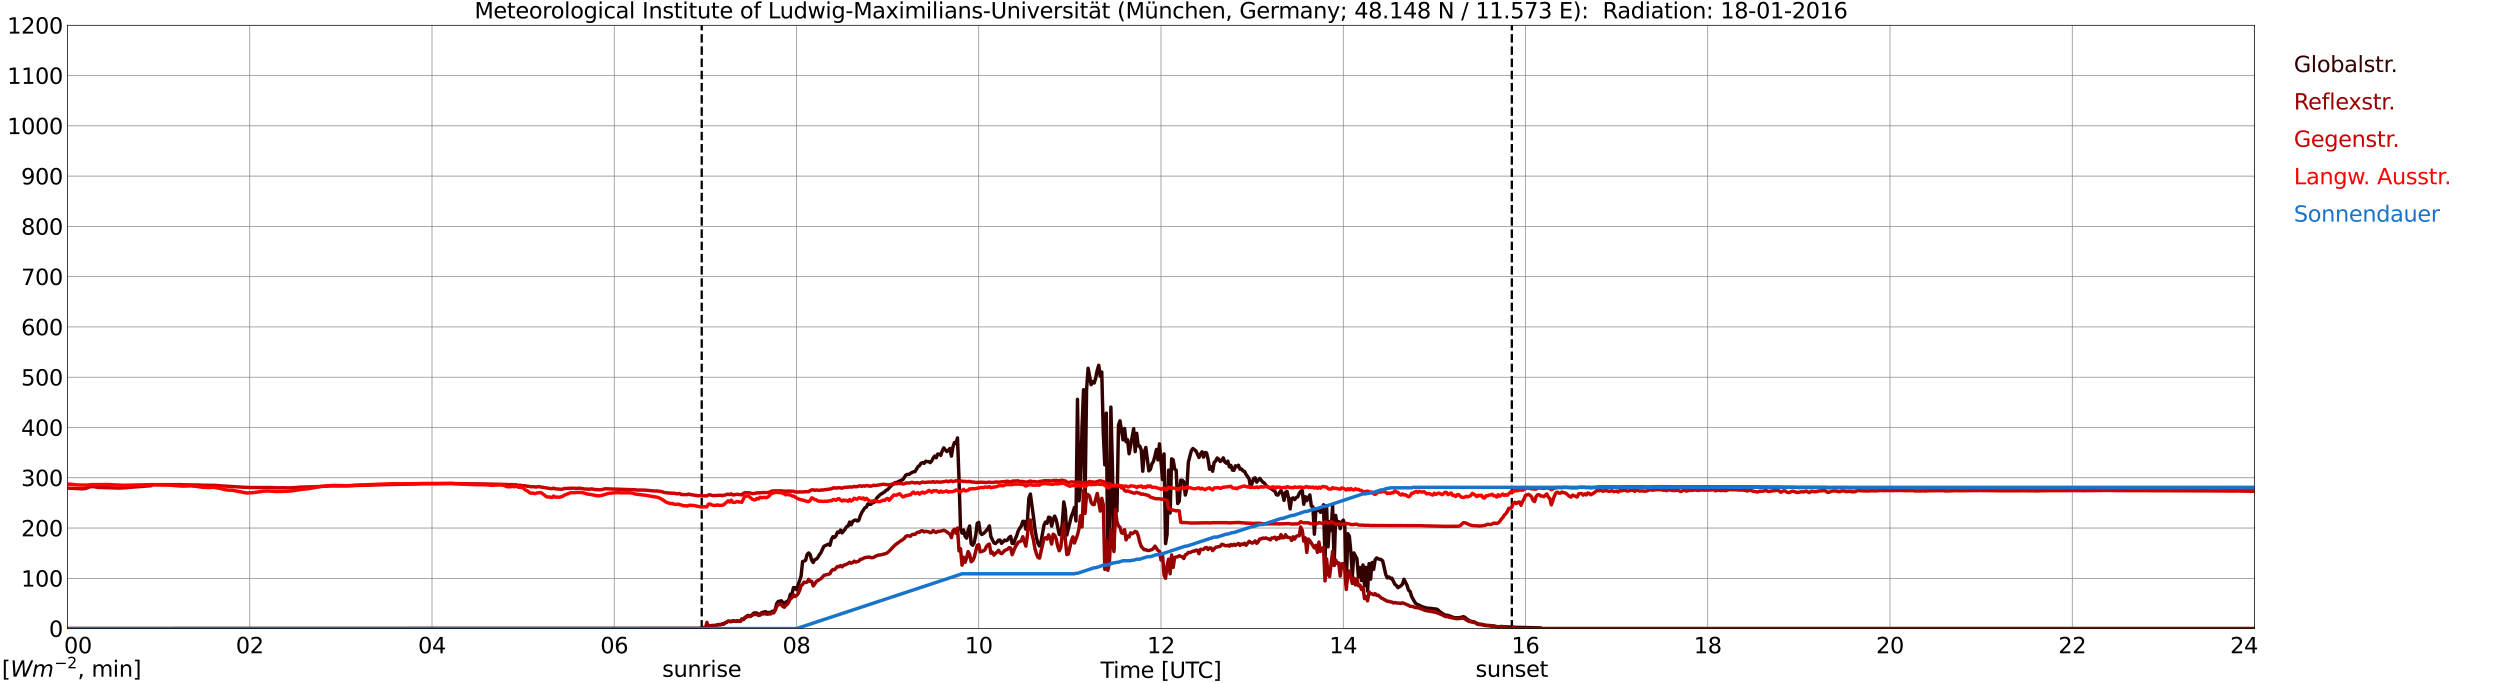 <?xml version="1.0" encoding="utf-8" standalone="no"?>
<!DOCTYPE svg PUBLIC "-//W3C//DTD SVG 1.1//EN"
  "http://www.w3.org/Graphics/SVG/1.1/DTD/svg11.dtd">
<svg xmlns:xlink="http://www.w3.org/1999/xlink" width="1085.4pt" height="296.64pt" viewBox="0 0 1085.4 296.64" xmlns="http://www.w3.org/2000/svg" version="1.1">
 <defs>
  <style type="text/css">*{stroke-linejoin: round; stroke-linecap: butt}</style>
 </defs>
 <g id="figure_1">
  <g id="patch_1">
   <path d="M 0 296.64 
L 1085.4 296.64 
L 1085.4 0 
L 0 0 
z
" style="fill: #ffffff"/>
  </g>
  <g id="axes_1">
   <g id="patch_2">
    <path d="M 29.306 272.909 
L 978.814 272.909 
L 978.814 10.976 
L 29.306 10.976 
z
" style="fill: #ffffff"/>
   </g>
   <g id="patch_3">
    <path d="M 978.814 272.909 
L 978.814 272.909 
L 978.814 10.976 
L 978.814 10.976 
z
" clip-path="url(#p89954be915)" style="fill: #d3d3d3; opacity: 0.25; stroke: #d3d3d3; stroke-linejoin: miter"/>
   </g>
   <g id="matplotlib.axis_1">
    <g id="xtick_1">
     <g id="line2d_1">
      <path d="M 29.306 272.909 
L 29.306 10.976 
" clip-path="url(#p89954be915)" style="fill: none; stroke: #808080; stroke-width: 0.3; stroke-linecap: square"/>
     </g>
     <g id="line2d_2"/>
     <g id="text_1">
      <!--    00 -->
      <g transform="translate(18.733 283.627) scale(0.095 -0.095)">
       <defs>
        <path id="DejaVuSans-20" transform="scale(0.016)"/>
        <path id="DejaVuSans-30" d="M 2034 4250 
Q 1547 4250 1301 3770 
Q 1056 3291 1056 2328 
Q 1056 1369 1301 889 
Q 1547 409 2034 409 
Q 2525 409 2770 889 
Q 3016 1369 3016 2328 
Q 3016 3291 2770 3770 
Q 2525 4250 2034 4250 
z
M 2034 4750 
Q 2819 4750 3233 4129 
Q 3647 3509 3647 2328 
Q 3647 1150 3233 529 
Q 2819 -91 2034 -91 
Q 1250 -91 836 529 
Q 422 1150 422 2328 
Q 422 3509 836 4129 
Q 1250 4750 2034 4750 
z
" transform="scale(0.016)"/>
       </defs>
       <use xlink:href="#DejaVuSans-20"/>
       <use xlink:href="#DejaVuSans-20" transform="translate(31.787 0)"/>
       <use xlink:href="#DejaVuSans-20" transform="translate(63.574 0)"/>
       <use xlink:href="#DejaVuSans-30" transform="translate(95.361 0)"/>
       <use xlink:href="#DejaVuSans-30" transform="translate(158.984 0)"/>
      </g>
     </g>
    </g>
    <g id="xtick_2">
     <g id="line2d_3">
      <path d="M 108.431 272.909 
L 108.431 10.976 
" clip-path="url(#p89954be915)" style="fill: none; stroke: #808080; stroke-width: 0.3; stroke-linecap: square"/>
     </g>
     <g id="line2d_4"/>
     <g id="text_2">
      <!-- 02 -->
      <g transform="translate(102.387 283.627) scale(0.095 -0.095)">
       <defs>
        <path id="DejaVuSans-32" d="M 1228 531 
L 3431 531 
L 3431 0 
L 469 0 
L 469 531 
Q 828 903 1448 1529 
Q 2069 2156 2228 2338 
Q 2531 2678 2651 2914 
Q 2772 3150 2772 3378 
Q 2772 3750 2511 3984 
Q 2250 4219 1831 4219 
Q 1534 4219 1204 4116 
Q 875 4013 500 3803 
L 500 4441 
Q 881 4594 1212 4672 
Q 1544 4750 1819 4750 
Q 2544 4750 2975 4387 
Q 3406 4025 3406 3419 
Q 3406 3131 3298 2873 
Q 3191 2616 2906 2266 
Q 2828 2175 2409 1742 
Q 1991 1309 1228 531 
z
" transform="scale(0.016)"/>
       </defs>
       <use xlink:href="#DejaVuSans-30"/>
       <use xlink:href="#DejaVuSans-32" transform="translate(63.623 0)"/>
      </g>
     </g>
    </g>
    <g id="xtick_3">
     <g id="line2d_5">
      <path d="M 187.557 272.909 
L 187.557 10.976 
" clip-path="url(#p89954be915)" style="fill: none; stroke: #808080; stroke-width: 0.3; stroke-linecap: square"/>
     </g>
     <g id="line2d_6"/>
     <g id="text_3">
      <!-- 04 -->
      <g transform="translate(181.513 283.627) scale(0.095 -0.095)">
       <defs>
        <path id="DejaVuSans-34" d="M 2419 4116 
L 825 1625 
L 2419 1625 
L 2419 4116 
z
M 2253 4666 
L 3047 4666 
L 3047 1625 
L 3713 1625 
L 3713 1100 
L 3047 1100 
L 3047 0 
L 2419 0 
L 2419 1100 
L 313 1100 
L 313 1709 
L 2253 4666 
z
" transform="scale(0.016)"/>
       </defs>
       <use xlink:href="#DejaVuSans-30"/>
       <use xlink:href="#DejaVuSans-34" transform="translate(63.623 0)"/>
      </g>
     </g>
    </g>
    <g id="xtick_4">
     <g id="line2d_7">
      <path d="M 266.683 272.909 
L 266.683 10.976 
" clip-path="url(#p89954be915)" style="fill: none; stroke: #808080; stroke-width: 0.3; stroke-linecap: square"/>
     </g>
     <g id="line2d_8"/>
     <g id="text_4">
      <!-- 06 -->
      <g transform="translate(260.638 283.627) scale(0.095 -0.095)">
       <defs>
        <path id="DejaVuSans-36" d="M 2113 2584 
Q 1688 2584 1439 2293 
Q 1191 2003 1191 1497 
Q 1191 994 1439 701 
Q 1688 409 2113 409 
Q 2538 409 2786 701 
Q 3034 994 3034 1497 
Q 3034 2003 2786 2293 
Q 2538 2584 2113 2584 
z
M 3366 4563 
L 3366 3988 
Q 3128 4100 2886 4159 
Q 2644 4219 2406 4219 
Q 1781 4219 1451 3797 
Q 1122 3375 1075 2522 
Q 1259 2794 1537 2939 
Q 1816 3084 2150 3084 
Q 2853 3084 3261 2657 
Q 3669 2231 3669 1497 
Q 3669 778 3244 343 
Q 2819 -91 2113 -91 
Q 1303 -91 875 529 
Q 447 1150 447 2328 
Q 447 3434 972 4092 
Q 1497 4750 2381 4750 
Q 2619 4750 2861 4703 
Q 3103 4656 3366 4563 
z
" transform="scale(0.016)"/>
       </defs>
       <use xlink:href="#DejaVuSans-30"/>
       <use xlink:href="#DejaVuSans-36" transform="translate(63.623 0)"/>
      </g>
     </g>
    </g>
    <g id="xtick_5">
     <g id="line2d_9">
      <path d="M 345.808 272.909 
L 345.808 10.976 
" clip-path="url(#p89954be915)" style="fill: none; stroke: #808080; stroke-width: 0.3; stroke-linecap: square"/>
     </g>
     <g id="line2d_10"/>
     <g id="text_5">
      <!-- 08 -->
      <g transform="translate(339.764 283.627) scale(0.095 -0.095)">
       <defs>
        <path id="DejaVuSans-38" d="M 2034 2216 
Q 1584 2216 1326 1975 
Q 1069 1734 1069 1313 
Q 1069 891 1326 650 
Q 1584 409 2034 409 
Q 2484 409 2743 651 
Q 3003 894 3003 1313 
Q 3003 1734 2745 1975 
Q 2488 2216 2034 2216 
z
M 1403 2484 
Q 997 2584 770 2862 
Q 544 3141 544 3541 
Q 544 4100 942 4425 
Q 1341 4750 2034 4750 
Q 2731 4750 3128 4425 
Q 3525 4100 3525 3541 
Q 3525 3141 3298 2862 
Q 3072 2584 2669 2484 
Q 3125 2378 3379 2068 
Q 3634 1759 3634 1313 
Q 3634 634 3220 271 
Q 2806 -91 2034 -91 
Q 1263 -91 848 271 
Q 434 634 434 1313 
Q 434 1759 690 2068 
Q 947 2378 1403 2484 
z
M 1172 3481 
Q 1172 3119 1398 2916 
Q 1625 2713 2034 2713 
Q 2441 2713 2670 2916 
Q 2900 3119 2900 3481 
Q 2900 3844 2670 4047 
Q 2441 4250 2034 4250 
Q 1625 4250 1398 4047 
Q 1172 3844 1172 3481 
z
" transform="scale(0.016)"/>
       </defs>
       <use xlink:href="#DejaVuSans-30"/>
       <use xlink:href="#DejaVuSans-38" transform="translate(63.623 0)"/>
      </g>
     </g>
    </g>
    <g id="xtick_6">
     <g id="line2d_11">
      <path d="M 424.934 272.909 
L 424.934 10.976 
" clip-path="url(#p89954be915)" style="fill: none; stroke: #808080; stroke-width: 0.3; stroke-linecap: square"/>
     </g>
     <g id="line2d_12"/>
     <g id="text_6">
      <!-- 10 -->
      <g transform="translate(418.89 283.627) scale(0.095 -0.095)">
       <defs>
        <path id="DejaVuSans-31" d="M 794 531 
L 1825 531 
L 1825 4091 
L 703 3866 
L 703 4441 
L 1819 4666 
L 2450 4666 
L 2450 531 
L 3481 531 
L 3481 0 
L 794 0 
L 794 531 
z
" transform="scale(0.016)"/>
       </defs>
       <use xlink:href="#DejaVuSans-31"/>
       <use xlink:href="#DejaVuSans-30" transform="translate(63.623 0)"/>
      </g>
     </g>
    </g>
    <g id="xtick_7">
     <g id="line2d_13">
      <path d="M 504.06 272.909 
L 504.06 10.976 
" clip-path="url(#p89954be915)" style="fill: none; stroke: #808080; stroke-width: 0.3; stroke-linecap: square"/>
     </g>
     <g id="line2d_14"/>
     <g id="text_7">
      <!-- 12 -->
      <g transform="translate(498.015 283.627) scale(0.095 -0.095)">
       <use xlink:href="#DejaVuSans-31"/>
       <use xlink:href="#DejaVuSans-32" transform="translate(63.623 0)"/>
      </g>
     </g>
    </g>
    <g id="xtick_8">
     <g id="line2d_15">
      <path d="M 583.185 272.909 
L 583.185 10.976 
" clip-path="url(#p89954be915)" style="fill: none; stroke: #808080; stroke-width: 0.3; stroke-linecap: square"/>
     </g>
     <g id="line2d_16"/>
     <g id="text_8">
      <!-- 14 -->
      <g transform="translate(577.141 283.627) scale(0.095 -0.095)">
       <use xlink:href="#DejaVuSans-31"/>
       <use xlink:href="#DejaVuSans-34" transform="translate(63.623 0)"/>
      </g>
     </g>
    </g>
    <g id="xtick_9">
     <g id="line2d_17">
      <path d="M 662.311 272.909 
L 662.311 10.976 
" clip-path="url(#p89954be915)" style="fill: none; stroke: #808080; stroke-width: 0.3; stroke-linecap: square"/>
     </g>
     <g id="line2d_18"/>
     <g id="text_9">
      <!-- 16 -->
      <g transform="translate(656.267 283.627) scale(0.095 -0.095)">
       <use xlink:href="#DejaVuSans-31"/>
       <use xlink:href="#DejaVuSans-36" transform="translate(63.623 0)"/>
      </g>
     </g>
    </g>
    <g id="xtick_10">
     <g id="line2d_19">
      <path d="M 741.437 272.909 
L 741.437 10.976 
" clip-path="url(#p89954be915)" style="fill: none; stroke: #808080; stroke-width: 0.3; stroke-linecap: square"/>
     </g>
     <g id="line2d_20"/>
     <g id="text_10">
      <!-- 18 -->
      <g transform="translate(735.392 283.627) scale(0.095 -0.095)">
       <use xlink:href="#DejaVuSans-31"/>
       <use xlink:href="#DejaVuSans-38" transform="translate(63.623 0)"/>
      </g>
     </g>
    </g>
    <g id="xtick_11">
     <g id="line2d_21">
      <path d="M 820.562 272.909 
L 820.562 10.976 
" clip-path="url(#p89954be915)" style="fill: none; stroke: #808080; stroke-width: 0.3; stroke-linecap: square"/>
     </g>
     <g id="line2d_22"/>
     <g id="text_11">
      <!-- 20 -->
      <g transform="translate(814.518 283.627) scale(0.095 -0.095)">
       <use xlink:href="#DejaVuSans-32"/>
       <use xlink:href="#DejaVuSans-30" transform="translate(63.623 0)"/>
      </g>
     </g>
    </g>
    <g id="xtick_12">
     <g id="line2d_23">
      <path d="M 899.688 272.909 
L 899.688 10.976 
" clip-path="url(#p89954be915)" style="fill: none; stroke: #808080; stroke-width: 0.3; stroke-linecap: square"/>
     </g>
     <g id="line2d_24"/>
     <g id="text_12">
      <!-- 22 -->
      <g transform="translate(893.644 283.627) scale(0.095 -0.095)">
       <use xlink:href="#DejaVuSans-32"/>
       <use xlink:href="#DejaVuSans-32" transform="translate(63.623 0)"/>
      </g>
     </g>
    </g>
    <g id="xtick_13">
     <g id="line2d_25">
      <path d="M 978.814 272.909 
L 978.814 10.976 
" clip-path="url(#p89954be915)" style="fill: none; stroke: #808080; stroke-width: 0.3; stroke-linecap: square"/>
     </g>
     <g id="line2d_26"/>
     <g id="text_13">
      <!-- 24    -->
      <g transform="translate(968.241 283.627) scale(0.095 -0.095)">
       <use xlink:href="#DejaVuSans-32"/>
       <use xlink:href="#DejaVuSans-34" transform="translate(63.623 0)"/>
       <use xlink:href="#DejaVuSans-20" transform="translate(127.246 0)"/>
       <use xlink:href="#DejaVuSans-20" transform="translate(159.033 0)"/>
       <use xlink:href="#DejaVuSans-20" transform="translate(190.82 0)"/>
      </g>
     </g>
    </g>
    <g id="text_14">
     <!-- Time [UTC] -->
     <g transform="translate(477.806 294.322) scale(0.095 -0.095)">
      <defs>
       <path id="DejaVuSans-54" d="M -19 4666 
L 3928 4666 
L 3928 4134 
L 2272 4134 
L 2272 0 
L 1638 0 
L 1638 4134 
L -19 4134 
L -19 4666 
z
" transform="scale(0.016)"/>
       <path id="DejaVuSans-69" d="M 603 3500 
L 1178 3500 
L 1178 0 
L 603 0 
L 603 3500 
z
M 603 4863 
L 1178 4863 
L 1178 4134 
L 603 4134 
L 603 4863 
z
" transform="scale(0.016)"/>
       <path id="DejaVuSans-6d" d="M 3328 2828 
Q 3544 3216 3844 3400 
Q 4144 3584 4550 3584 
Q 5097 3584 5394 3201 
Q 5691 2819 5691 2113 
L 5691 0 
L 5113 0 
L 5113 2094 
Q 5113 2597 4934 2840 
Q 4756 3084 4391 3084 
Q 3944 3084 3684 2787 
Q 3425 2491 3425 1978 
L 3425 0 
L 2847 0 
L 2847 2094 
Q 2847 2600 2669 2842 
Q 2491 3084 2119 3084 
Q 1678 3084 1418 2786 
Q 1159 2488 1159 1978 
L 1159 0 
L 581 0 
L 581 3500 
L 1159 3500 
L 1159 2956 
Q 1356 3278 1631 3431 
Q 1906 3584 2284 3584 
Q 2666 3584 2933 3390 
Q 3200 3197 3328 2828 
z
" transform="scale(0.016)"/>
       <path id="DejaVuSans-65" d="M 3597 1894 
L 3597 1613 
L 953 1613 
Q 991 1019 1311 708 
Q 1631 397 2203 397 
Q 2534 397 2845 478 
Q 3156 559 3463 722 
L 3463 178 
Q 3153 47 2828 -22 
Q 2503 -91 2169 -91 
Q 1331 -91 842 396 
Q 353 884 353 1716 
Q 353 2575 817 3079 
Q 1281 3584 2069 3584 
Q 2775 3584 3186 3129 
Q 3597 2675 3597 1894 
z
M 3022 2063 
Q 3016 2534 2758 2815 
Q 2500 3097 2075 3097 
Q 1594 3097 1305 2825 
Q 1016 2553 972 2059 
L 3022 2063 
z
" transform="scale(0.016)"/>
       <path id="DejaVuSans-5b" d="M 550 4863 
L 1875 4863 
L 1875 4416 
L 1125 4416 
L 1125 -397 
L 1875 -397 
L 1875 -844 
L 550 -844 
L 550 4863 
z
" transform="scale(0.016)"/>
       <path id="DejaVuSans-55" d="M 556 4666 
L 1191 4666 
L 1191 1831 
Q 1191 1081 1462 751 
Q 1734 422 2344 422 
Q 2950 422 3222 751 
Q 3494 1081 3494 1831 
L 3494 4666 
L 4128 4666 
L 4128 1753 
Q 4128 841 3676 375 
Q 3225 -91 2344 -91 
Q 1459 -91 1007 375 
Q 556 841 556 1753 
L 556 4666 
z
" transform="scale(0.016)"/>
       <path id="DejaVuSans-43" d="M 4122 4306 
L 4122 3641 
Q 3803 3938 3442 4084 
Q 3081 4231 2675 4231 
Q 1875 4231 1450 3742 
Q 1025 3253 1025 2328 
Q 1025 1406 1450 917 
Q 1875 428 2675 428 
Q 3081 428 3442 575 
Q 3803 722 4122 1019 
L 4122 359 
Q 3791 134 3420 21 
Q 3050 -91 2638 -91 
Q 1578 -91 968 557 
Q 359 1206 359 2328 
Q 359 3453 968 4101 
Q 1578 4750 2638 4750 
Q 3056 4750 3426 4639 
Q 3797 4528 4122 4306 
z
" transform="scale(0.016)"/>
       <path id="DejaVuSans-5d" d="M 1947 4863 
L 1947 -844 
L 622 -844 
L 622 -397 
L 1369 -397 
L 1369 4416 
L 622 4416 
L 622 4863 
L 1947 4863 
z
" transform="scale(0.016)"/>
      </defs>
      <use xlink:href="#DejaVuSans-54"/>
      <use xlink:href="#DejaVuSans-69" transform="translate(57.959 0)"/>
      <use xlink:href="#DejaVuSans-6d" transform="translate(85.742 0)"/>
      <use xlink:href="#DejaVuSans-65" transform="translate(183.154 0)"/>
      <use xlink:href="#DejaVuSans-20" transform="translate(244.678 0)"/>
      <use xlink:href="#DejaVuSans-5b" transform="translate(276.465 0)"/>
      <use xlink:href="#DejaVuSans-55" transform="translate(315.479 0)"/>
      <use xlink:href="#DejaVuSans-54" transform="translate(388.672 0)"/>
      <use xlink:href="#DejaVuSans-43" transform="translate(443.881 0)"/>
      <use xlink:href="#DejaVuSans-5d" transform="translate(513.705 0)"/>
     </g>
    </g>
   </g>
   <g id="matplotlib.axis_2">
    <g id="ytick_1">
     <g id="line2d_27">
      <path d="M 29.306 272.909 
L 978.814 272.909 
" clip-path="url(#p89954be915)" style="fill: none; stroke: #808080; stroke-width: 0.3; stroke-linecap: square"/>
     </g>
     <g id="line2d_28"/>
     <g id="text_15">
      <!-- 0 -->
      <g transform="translate(21.261 276.518) scale(0.095 -0.095)">
       <use xlink:href="#DejaVuSans-30"/>
      </g>
     </g>
    </g>
    <g id="ytick_2">
     <g id="line2d_29">
      <path d="M 29.306 251.081 
L 978.814 251.081 
" clip-path="url(#p89954be915)" style="fill: none; stroke: #808080; stroke-width: 0.3; stroke-linecap: square"/>
     </g>
     <g id="line2d_30"/>
     <g id="text_16">
      <!-- 100 -->
      <g transform="translate(9.173 254.69) scale(0.095 -0.095)">
       <use xlink:href="#DejaVuSans-31"/>
       <use xlink:href="#DejaVuSans-30" transform="translate(63.623 0)"/>
       <use xlink:href="#DejaVuSans-30" transform="translate(127.246 0)"/>
      </g>
     </g>
    </g>
    <g id="ytick_3">
     <g id="line2d_31">
      <path d="M 29.306 229.253 
L 978.814 229.253 
" clip-path="url(#p89954be915)" style="fill: none; stroke: #808080; stroke-width: 0.3; stroke-linecap: square"/>
     </g>
     <g id="line2d_32"/>
     <g id="text_17">
      <!-- 200 -->
      <g transform="translate(9.173 232.863) scale(0.095 -0.095)">
       <use xlink:href="#DejaVuSans-32"/>
       <use xlink:href="#DejaVuSans-30" transform="translate(63.623 0)"/>
       <use xlink:href="#DejaVuSans-30" transform="translate(127.246 0)"/>
      </g>
     </g>
    </g>
    <g id="ytick_4">
     <g id="line2d_33">
      <path d="M 29.306 207.426 
L 978.814 207.426 
" clip-path="url(#p89954be915)" style="fill: none; stroke: #808080; stroke-width: 0.3; stroke-linecap: square"/>
     </g>
     <g id="line2d_34"/>
     <g id="text_18">
      <!-- 300 -->
      <g transform="translate(9.173 211.035) scale(0.095 -0.095)">
       <defs>
        <path id="DejaVuSans-33" d="M 2597 2516 
Q 3050 2419 3304 2112 
Q 3559 1806 3559 1356 
Q 3559 666 3084 287 
Q 2609 -91 1734 -91 
Q 1441 -91 1130 -33 
Q 819 25 488 141 
L 488 750 
Q 750 597 1062 519 
Q 1375 441 1716 441 
Q 2309 441 2620 675 
Q 2931 909 2931 1356 
Q 2931 1769 2642 2001 
Q 2353 2234 1838 2234 
L 1294 2234 
L 1294 2753 
L 1863 2753 
Q 2328 2753 2575 2939 
Q 2822 3125 2822 3475 
Q 2822 3834 2567 4026 
Q 2313 4219 1838 4219 
Q 1578 4219 1281 4162 
Q 984 4106 628 3988 
L 628 4550 
Q 988 4650 1302 4700 
Q 1616 4750 1894 4750 
Q 2613 4750 3031 4423 
Q 3450 4097 3450 3541 
Q 3450 3153 3228 2886 
Q 3006 2619 2597 2516 
z
" transform="scale(0.016)"/>
       </defs>
       <use xlink:href="#DejaVuSans-33"/>
       <use xlink:href="#DejaVuSans-30" transform="translate(63.623 0)"/>
       <use xlink:href="#DejaVuSans-30" transform="translate(127.246 0)"/>
      </g>
     </g>
    </g>
    <g id="ytick_5">
     <g id="line2d_35">
      <path d="M 29.306 185.598 
L 978.814 185.598 
" clip-path="url(#p89954be915)" style="fill: none; stroke: #808080; stroke-width: 0.3; stroke-linecap: square"/>
     </g>
     <g id="line2d_36"/>
     <g id="text_19">
      <!-- 400 -->
      <g transform="translate(9.173 189.207) scale(0.095 -0.095)">
       <use xlink:href="#DejaVuSans-34"/>
       <use xlink:href="#DejaVuSans-30" transform="translate(63.623 0)"/>
       <use xlink:href="#DejaVuSans-30" transform="translate(127.246 0)"/>
      </g>
     </g>
    </g>
    <g id="ytick_6">
     <g id="line2d_37">
      <path d="M 29.306 163.77 
L 978.814 163.77 
" clip-path="url(#p89954be915)" style="fill: none; stroke: #808080; stroke-width: 0.3; stroke-linecap: square"/>
     </g>
     <g id="line2d_38"/>
     <g id="text_20">
      <!-- 500 -->
      <g transform="translate(9.173 167.379) scale(0.095 -0.095)">
       <defs>
        <path id="DejaVuSans-35" d="M 691 4666 
L 3169 4666 
L 3169 4134 
L 1269 4134 
L 1269 2991 
Q 1406 3038 1543 3061 
Q 1681 3084 1819 3084 
Q 2600 3084 3056 2656 
Q 3513 2228 3513 1497 
Q 3513 744 3044 326 
Q 2575 -91 1722 -91 
Q 1428 -91 1123 -41 
Q 819 9 494 109 
L 494 744 
Q 775 591 1075 516 
Q 1375 441 1709 441 
Q 2250 441 2565 725 
Q 2881 1009 2881 1497 
Q 2881 1984 2565 2268 
Q 2250 2553 1709 2553 
Q 1456 2553 1204 2497 
Q 953 2441 691 2322 
L 691 4666 
z
" transform="scale(0.016)"/>
       </defs>
       <use xlink:href="#DejaVuSans-35"/>
       <use xlink:href="#DejaVuSans-30" transform="translate(63.623 0)"/>
       <use xlink:href="#DejaVuSans-30" transform="translate(127.246 0)"/>
      </g>
     </g>
    </g>
    <g id="ytick_7">
     <g id="line2d_39">
      <path d="M 29.306 141.942 
L 978.814 141.942 
" clip-path="url(#p89954be915)" style="fill: none; stroke: #808080; stroke-width: 0.3; stroke-linecap: square"/>
     </g>
     <g id="line2d_40"/>
     <g id="text_21">
      <!-- 600 -->
      <g transform="translate(9.173 145.551) scale(0.095 -0.095)">
       <use xlink:href="#DejaVuSans-36"/>
       <use xlink:href="#DejaVuSans-30" transform="translate(63.623 0)"/>
       <use xlink:href="#DejaVuSans-30" transform="translate(127.246 0)"/>
      </g>
     </g>
    </g>
    <g id="ytick_8">
     <g id="line2d_41">
      <path d="M 29.306 120.114 
L 978.814 120.114 
" clip-path="url(#p89954be915)" style="fill: none; stroke: #808080; stroke-width: 0.3; stroke-linecap: square"/>
     </g>
     <g id="line2d_42"/>
     <g id="text_22">
      <!-- 700 -->
      <g transform="translate(9.173 123.724) scale(0.095 -0.095)">
       <defs>
        <path id="DejaVuSans-37" d="M 525 4666 
L 3525 4666 
L 3525 4397 
L 1831 0 
L 1172 0 
L 2766 4134 
L 525 4134 
L 525 4666 
z
" transform="scale(0.016)"/>
       </defs>
       <use xlink:href="#DejaVuSans-37"/>
       <use xlink:href="#DejaVuSans-30" transform="translate(63.623 0)"/>
       <use xlink:href="#DejaVuSans-30" transform="translate(127.246 0)"/>
      </g>
     </g>
    </g>
    <g id="ytick_9">
     <g id="line2d_43">
      <path d="M 29.306 98.287 
L 978.814 98.287 
" clip-path="url(#p89954be915)" style="fill: none; stroke: #808080; stroke-width: 0.3; stroke-linecap: square"/>
     </g>
     <g id="line2d_44"/>
     <g id="text_23">
      <!-- 800 -->
      <g transform="translate(9.173 101.896) scale(0.095 -0.095)">
       <use xlink:href="#DejaVuSans-38"/>
       <use xlink:href="#DejaVuSans-30" transform="translate(63.623 0)"/>
       <use xlink:href="#DejaVuSans-30" transform="translate(127.246 0)"/>
      </g>
     </g>
    </g>
    <g id="ytick_10">
     <g id="line2d_45">
      <path d="M 29.306 76.459 
L 978.814 76.459 
" clip-path="url(#p89954be915)" style="fill: none; stroke: #808080; stroke-width: 0.3; stroke-linecap: square"/>
     </g>
     <g id="line2d_46"/>
     <g id="text_24">
      <!-- 900 -->
      <g transform="translate(9.173 80.068) scale(0.095 -0.095)">
       <defs>
        <path id="DejaVuSans-39" d="M 703 97 
L 703 672 
Q 941 559 1184 500 
Q 1428 441 1663 441 
Q 2288 441 2617 861 
Q 2947 1281 2994 2138 
Q 2813 1869 2534 1725 
Q 2256 1581 1919 1581 
Q 1219 1581 811 2004 
Q 403 2428 403 3163 
Q 403 3881 828 4315 
Q 1253 4750 1959 4750 
Q 2769 4750 3195 4129 
Q 3622 3509 3622 2328 
Q 3622 1225 3098 567 
Q 2575 -91 1691 -91 
Q 1453 -91 1209 -44 
Q 966 3 703 97 
z
M 1959 2075 
Q 2384 2075 2632 2365 
Q 2881 2656 2881 3163 
Q 2881 3666 2632 3958 
Q 2384 4250 1959 4250 
Q 1534 4250 1286 3958 
Q 1038 3666 1038 3163 
Q 1038 2656 1286 2365 
Q 1534 2075 1959 2075 
z
" transform="scale(0.016)"/>
       </defs>
       <use xlink:href="#DejaVuSans-39"/>
       <use xlink:href="#DejaVuSans-30" transform="translate(63.623 0)"/>
       <use xlink:href="#DejaVuSans-30" transform="translate(127.246 0)"/>
      </g>
     </g>
    </g>
    <g id="ytick_11">
     <g id="line2d_47">
      <path d="M 29.306 54.631 
L 978.814 54.631 
" clip-path="url(#p89954be915)" style="fill: none; stroke: #808080; stroke-width: 0.3; stroke-linecap: square"/>
     </g>
     <g id="line2d_48"/>
     <g id="text_25">
      <!-- 1000 -->
      <g transform="translate(3.128 58.24) scale(0.095 -0.095)">
       <use xlink:href="#DejaVuSans-31"/>
       <use xlink:href="#DejaVuSans-30" transform="translate(63.623 0)"/>
       <use xlink:href="#DejaVuSans-30" transform="translate(127.246 0)"/>
       <use xlink:href="#DejaVuSans-30" transform="translate(190.869 0)"/>
      </g>
     </g>
    </g>
    <g id="ytick_12">
     <g id="line2d_49">
      <path d="M 29.306 32.803 
L 978.814 32.803 
" clip-path="url(#p89954be915)" style="fill: none; stroke: #808080; stroke-width: 0.3; stroke-linecap: square"/>
     </g>
     <g id="line2d_50"/>
     <g id="text_26">
      <!-- 1100 -->
      <g transform="translate(3.128 36.413) scale(0.095 -0.095)">
       <use xlink:href="#DejaVuSans-31"/>
       <use xlink:href="#DejaVuSans-31" transform="translate(63.623 0)"/>
       <use xlink:href="#DejaVuSans-30" transform="translate(127.246 0)"/>
       <use xlink:href="#DejaVuSans-30" transform="translate(190.869 0)"/>
      </g>
     </g>
    </g>
    <g id="ytick_13">
     <g id="line2d_51">
      <path d="M 29.306 10.976 
L 978.814 10.976 
" clip-path="url(#p89954be915)" style="fill: none; stroke: #808080; stroke-width: 0.3; stroke-linecap: square"/>
     </g>
     <g id="line2d_52"/>
     <g id="text_27">
      <!-- 1200 -->
      <g transform="translate(3.128 14.585) scale(0.095 -0.095)">
       <use xlink:href="#DejaVuSans-31"/>
       <use xlink:href="#DejaVuSans-32" transform="translate(63.623 0)"/>
       <use xlink:href="#DejaVuSans-30" transform="translate(127.246 0)"/>
       <use xlink:href="#DejaVuSans-30" transform="translate(190.869 0)"/>
      </g>
     </g>
    </g>
   </g>
   <g id="line2d_53">
    <path d="M 304.663 272.909 
L 304.663 10.976 
" clip-path="url(#p89954be915)" style="fill: none; stroke-dasharray: 3.7,1.6; stroke-dashoffset: 0; stroke: #000000"/>
   </g>
   <g id="line2d_54">
    <path d="M 656.377 272.909 
L 656.377 10.976 
" clip-path="url(#p89954be915)" style="fill: none; stroke-dasharray: 3.7,1.6; stroke-dashoffset: 0; stroke: #000000"/>
   </g>
   <g id="line2d_55">
    <path d="M 29.306 272.909 
L 303.608 272.83 
L 307.564 272.132 
L 308.224 271.804 
L 308.883 271.61 
L 310.202 271.571 
L 310.861 271.551 
L 311.521 271.261 
L 312.18 271.165 
L 312.839 271.204 
L 313.499 270.912 
L 314.158 270.931 
L 314.818 270.39 
L 315.477 270.156 
L 316.136 269.674 
L 317.455 269.866 
L 318.114 269.556 
L 318.774 269.576 
L 319.433 269.77 
L 320.093 269.519 
L 321.411 269.75 
L 322.071 268.764 
L 322.73 268.956 
L 323.39 268.144 
L 324.708 267.175 
L 325.368 267.349 
L 326.027 267.33 
L 327.346 266.149 
L 328.005 266.109 
L 328.665 266.186 
L 329.324 266.71 
L 329.983 266.614 
L 330.643 266.013 
L 331.961 265.645 
L 332.621 265.645 
L 333.28 266.341 
L 333.94 265.876 
L 334.599 266.051 
L 335.258 265.394 
L 335.918 265.45 
L 336.577 264.619 
L 337.236 262.023 
L 337.896 261.113 
L 338.555 261.034 
L 339.215 260.84 
L 339.874 261.539 
L 340.533 262.7 
L 341.193 261.364 
L 341.852 261.113 
L 342.512 260.375 
L 343.171 257.994 
L 343.83 257.917 
L 344.49 255.108 
L 345.149 255.108 
L 345.808 256.038 
L 347.787 250.169 
L 348.446 243.797 
L 349.105 243.622 
L 349.765 243.236 
L 350.424 240.717 
L 351.083 240.078 
L 351.743 240.776 
L 352.402 243.216 
L 353.062 244.203 
L 353.721 242.983 
L 354.38 242.752 
L 355.04 242.112 
L 355.699 240.892 
L 356.359 240.041 
L 357.677 237.212 
L 359.655 236.245 
L 360.315 236.747 
L 360.974 234.25 
L 361.634 233.01 
L 362.293 233.357 
L 362.952 232.602 
L 363.612 230.995 
L 364.271 231.209 
L 364.93 230.124 
L 365.59 231.364 
L 366.909 229.755 
L 367.568 228.631 
L 368.227 228.4 
L 368.887 226.656 
L 369.546 227.839 
L 370.206 226.405 
L 370.865 225.94 
L 371.524 225.765 
L 372.184 226.21 
L 372.843 225.901 
L 373.502 223.905 
L 374.162 222.474 
L 375.481 220.459 
L 376.14 220.188 
L 376.799 218.754 
L 377.459 218.929 
L 378.118 218.929 
L 378.777 218.213 
L 379.437 218.174 
L 380.756 216.12 
L 382.074 214.784 
L 384.053 213.563 
L 384.712 212.904 
L 385.371 212.557 
L 387.349 210.427 
L 388.009 210.097 
L 388.668 209.517 
L 389.328 209.593 
L 389.987 209.052 
L 390.646 208.877 
L 391.306 208.471 
L 391.965 208.277 
L 393.284 206.242 
L 393.943 205.972 
L 394.603 205.972 
L 395.921 205.138 
L 396.581 204.848 
L 397.24 204.771 
L 398.559 202.602 
L 399.218 202.156 
L 399.878 201.13 
L 400.537 200.84 
L 401.196 201.168 
L 401.856 200.257 
L 402.515 200.412 
L 403.175 200.412 
L 403.834 200.858 
L 404.493 200.142 
L 405.153 198.862 
L 405.812 197.992 
L 406.471 198.747 
L 407.131 197.121 
L 407.79 197.16 
L 408.45 197.682 
L 409.109 195.687 
L 409.768 194.447 
L 410.428 195.339 
L 411.087 196.036 
L 411.746 195.512 
L 412.406 194.72 
L 413.065 198.031 
L 413.725 194.06 
L 414.384 192.142 
L 415.043 192.471 
L 415.703 190.129 
L 416.362 207.888 
L 417.022 229.64 
L 417.681 231.48 
L 418.34 230.065 
L 419 232.855 
L 419.659 233.63 
L 420.318 230.24 
L 420.978 228.38 
L 421.637 236.07 
L 422.297 236.727 
L 422.956 235.605 
L 423.615 232.37 
L 424.275 227.219 
L 424.934 226.811 
L 425.593 231.209 
L 426.253 232.06 
L 426.912 231.674 
L 427.572 231.091 
L 428.89 229.524 
L 429.55 228.341 
L 430.209 233.01 
L 431.528 235.682 
L 432.187 235.972 
L 432.847 235.411 
L 433.506 234.52 
L 434.165 234.501 
L 434.825 235.895 
L 435.484 235.276 
L 436.144 234.481 
L 436.803 234.752 
L 437.462 234.385 
L 438.122 233.357 
L 438.781 232.875 
L 439.44 235.935 
L 440.1 235.992 
L 440.759 233.996 
L 441.419 232.545 
L 442.078 230.471 
L 442.737 229.29 
L 443.397 228.38 
L 444.056 226.346 
L 444.716 226.385 
L 445.375 229.755 
L 446.034 226.424 
L 446.694 216.294 
L 447.353 214.493 
L 448.672 224.274 
L 449.331 229.679 
L 449.991 233.532 
L 450.65 235.952 
L 451.309 237.037 
L 451.969 235.18 
L 453.287 227.896 
L 453.947 226.638 
L 454.606 227.199 
L 455.266 224.545 
L 455.925 224.72 
L 456.584 228.439 
L 457.244 225.514 
L 457.903 224.08 
L 458.563 225.689 
L 459.881 232.001 
L 460.541 232.255 
L 461.2 227.315 
L 461.859 217.922 
L 462.519 221.349 
L 463.178 232.292 
L 465.156 224.043 
L 465.816 222.474 
L 466.475 220.343 
L 467.134 226.173 
L 467.794 173.374 
L 468.453 217.418 
L 469.113 211.453 
L 469.772 185.5 
L 470.431 169.192 
L 471.091 216.953 
L 471.75 169.057 
L 472.409 159.896 
L 473.728 167.003 
L 474.388 165.628 
L 475.047 166.287 
L 475.706 164.196 
L 476.366 160.786 
L 477.025 158.597 
L 477.685 163.362 
L 478.344 161.502 
L 479.003 188.075 
L 479.663 201.827 
L 480.322 179.359 
L 480.981 245.871 
L 481.641 242.442 
L 482.3 176.744 
L 482.96 202.368 
L 483.619 238.393 
L 484.278 211.512 
L 484.938 221.95 
L 485.597 184.57 
L 486.256 182.71 
L 487.575 190.98 
L 488.235 186.023 
L 488.894 191.795 
L 489.553 190.922 
L 490.213 197.005 
L 491.532 189.819 
L 492.191 186.1 
L 492.85 196.075 
L 493.51 188.134 
L 494.169 193.576 
L 494.828 193.654 
L 495.488 195.339 
L 496.147 204.577 
L 496.807 196.422 
L 497.466 194.255 
L 498.785 204.422 
L 499.444 203.802 
L 500.103 201.362 
L 500.763 200.375 
L 501.422 198.05 
L 502.082 195.145 
L 502.741 199.657 
L 503.4 192.705 
L 504.719 208.218 
L 505.379 197.062 
L 506.038 236.011 
L 506.697 232.041 
L 507.357 204.112 
L 508.016 222.705 
L 508.675 199.231 
L 509.335 199.62 
L 509.994 203.647 
L 510.654 204.208 
L 511.313 218.599 
L 511.972 217.65 
L 512.632 208.508 
L 513.291 208.508 
L 513.95 209.187 
L 514.61 214.919 
L 515.269 212.208 
L 515.929 200.685 
L 517.247 195.61 
L 517.907 194.737 
L 519.226 195.765 
L 520.544 198.611 
L 521.204 197.16 
L 521.863 196.151 
L 522.522 198.476 
L 523.182 196.442 
L 523.841 196.656 
L 524.501 199.426 
L 525.16 203.726 
L 525.819 202.582 
L 526.479 204.597 
L 527.138 200.742 
L 527.797 200.181 
L 528.457 198.845 
L 529.116 199.386 
L 529.776 200.356 
L 530.435 199.851 
L 531.094 198.786 
L 531.754 200.567 
L 532.413 201.111 
L 533.073 200.22 
L 533.732 202.678 
L 534.391 202.041 
L 535.051 204.073 
L 535.71 204.191 
L 536.369 202.233 
L 537.029 202.678 
L 537.688 201.982 
L 538.348 203.706 
L 539.007 203.59 
L 539.666 204.461 
L 540.326 204.636 
L 540.985 205.972 
L 542.304 207.851 
L 542.963 211.667 
L 544.282 207.733 
L 544.941 207.482 
L 545.601 209.322 
L 546.919 207.714 
L 548.238 209.303 
L 548.898 209.691 
L 549.557 210.658 
L 550.216 211.239 
L 552.195 212.343 
L 552.854 212.904 
L 553.513 213.273 
L 554.173 214.803 
L 554.832 214.939 
L 556.151 212.983 
L 556.81 214.358 
L 557.47 217.224 
L 558.129 213.738 
L 558.788 213.369 
L 559.448 216.392 
L 560.107 220.943 
L 560.766 216.449 
L 561.426 216.159 
L 562.085 216.914 
L 562.745 216.023 
L 563.404 215.753 
L 564.063 214.279 
L 564.723 213.234 
L 565.382 213.003 
L 566.042 218.929 
L 566.701 215.655 
L 567.36 217.359 
L 568.679 214.862 
L 569.338 219.684 
L 569.998 220.053 
L 570.657 231.925 
L 571.317 220.924 
L 571.976 221.659 
L 572.635 220.963 
L 573.295 222.415 
L 573.954 222.164 
L 574.613 219.143 
L 575.273 243.138 
L 575.932 219.509 
L 576.592 237.426 
L 577.251 226.464 
L 577.91 230.375 
L 578.57 219.588 
L 579.229 245.463 
L 579.889 223.77 
L 580.548 227.721 
L 581.207 226.483 
L 581.867 229.524 
L 582.526 226.619 
L 583.185 225.824 
L 583.845 227.935 
L 584.504 253.829 
L 585.164 231.731 
L 585.823 232.739 
L 586.482 239.632 
L 587.142 250.149 
L 587.801 240.06 
L 589.12 242.577 
L 589.779 250.498 
L 590.439 246.353 
L 591.098 252.068 
L 591.757 245.288 
L 592.417 254.294 
L 593.076 246.334 
L 593.736 256.638 
L 594.395 244.707 
L 595.054 251.448 
L 595.714 244.223 
L 596.373 247.187 
L 597.032 242.965 
L 597.692 242.247 
L 598.351 242.656 
L 599.67 242.946 
L 600.329 243.603 
L 601.648 249.472 
L 602.307 250.906 
L 602.967 250.459 
L 603.626 251.138 
L 604.286 251.022 
L 605.604 253.694 
L 606.264 254.198 
L 606.923 255.148 
L 608.242 254.314 
L 608.901 253.578 
L 609.561 251.487 
L 610.879 254.139 
L 611.539 256.269 
L 612.198 256.754 
L 612.858 258.943 
L 614.176 261.305 
L 614.836 262.215 
L 615.495 262.41 
L 617.473 263.436 
L 618.792 263.804 
L 619.451 264.018 
L 621.429 264.173 
L 622.748 264.365 
L 623.408 264.405 
L 624.067 264.599 
L 625.386 265.799 
L 627.364 267.039 
L 628.683 267.175 
L 631.32 268.161 
L 633.298 268.24 
L 633.958 268.046 
L 634.617 268.026 
L 635.276 267.736 
L 635.936 267.969 
L 636.595 268.569 
L 637.914 269.499 
L 639.233 269.886 
L 639.892 269.964 
L 641.211 270.621 
L 641.87 270.912 
L 643.848 271.145 
L 644.508 271.435 
L 647.145 271.61 
L 647.805 271.804 
L 648.464 271.706 
L 649.123 271.94 
L 650.442 272.114 
L 651.761 271.996 
L 656.377 272.306 
L 657.036 272.25 
L 657.695 272.385 
L 660.333 272.405 
L 668.905 272.616 
L 669.564 272.909 
L 978.154 272.909 
L 978.154 272.909 
" clip-path="url(#p89954be915)" style="fill: none; stroke: #330000; stroke-width: 1.5; stroke-linecap: square"/>
   </g>
   <g id="line2d_56">
    <path d="M 29.306 272.909 
L 306.246 272.909 
L 306.905 270.22 
L 307.564 272.14 
L 308.224 271.815 
L 308.883 271.623 
L 310.202 271.584 
L 310.861 271.564 
L 311.521 271.278 
L 312.18 271.182 
L 312.839 271.219 
L 313.499 270.933 
L 314.158 270.951 
L 314.818 270.414 
L 315.477 270.185 
L 316.136 269.704 
L 317.455 269.897 
L 318.114 269.639 
L 318.774 269.615 
L 319.433 269.807 
L 320.093 269.558 
L 321.411 269.79 
L 322.071 268.814 
L 322.73 268.96 
L 323.39 268.264 
L 324.708 267.546 
L 325.368 267.664 
L 326.027 267.585 
L 326.686 267.024 
L 327.346 266.79 
L 328.665 266.79 
L 329.324 267.218 
L 329.983 267.12 
L 330.643 266.463 
L 331.302 266.618 
L 331.961 266.288 
L 332.621 266.598 
L 333.28 266.675 
L 333.94 266.5 
L 334.599 266.559 
L 335.258 265.959 
L 335.918 266.094 
L 336.577 264.933 
L 337.236 263.248 
L 337.896 262.569 
L 338.555 262.22 
L 339.215 262.51 
L 339.874 263.324 
L 340.533 263.634 
L 341.193 262.803 
L 341.852 262.355 
L 342.512 261.29 
L 343.171 259.878 
L 343.83 259.568 
L 344.49 258.193 
L 345.149 258.948 
L 345.808 258.559 
L 346.468 257.843 
L 347.127 256.448 
L 347.787 254.183 
L 348.446 253.777 
L 349.105 252.712 
L 349.765 252.904 
L 350.424 252.731 
L 351.083 251.529 
L 351.743 252.402 
L 352.402 252.382 
L 353.062 254.377 
L 353.721 253.583 
L 354.38 252.478 
L 356.359 251.258 
L 357.018 250.658 
L 357.677 249.806 
L 359.655 249.302 
L 360.315 249.108 
L 360.974 247.868 
L 361.634 247.231 
L 362.293 247.366 
L 363.612 245.932 
L 364.271 246.067 
L 364.93 245.563 
L 365.59 246.106 
L 366.249 245.371 
L 366.909 245.253 
L 368.227 244.616 
L 368.887 244.131 
L 369.546 244.517 
L 370.206 244.266 
L 370.865 243.627 
L 371.524 244.053 
L 372.843 243.647 
L 373.502 242.852 
L 374.162 242.756 
L 375.481 242.097 
L 377.459 241.826 
L 378.118 242.116 
L 378.777 242.116 
L 379.437 241.942 
L 380.096 241.477 
L 381.415 240.975 
L 382.074 240.955 
L 383.393 240.645 
L 384.712 240.276 
L 385.371 239.89 
L 386.031 239.307 
L 387.349 237.915 
L 388.668 236.576 
L 390.646 235.105 
L 391.965 234.271 
L 392.624 233.73 
L 393.284 232.859 
L 393.943 232.569 
L 395.262 232.82 
L 395.921 232.124 
L 396.581 231.969 
L 397.24 232.025 
L 397.899 231.405 
L 398.559 231.019 
L 399.218 231.076 
L 399.878 230.476 
L 400.537 230.419 
L 401.196 230.96 
L 401.856 230.67 
L 403.175 230.884 
L 403.834 231.27 
L 404.493 231.115 
L 405.153 230.321 
L 405.812 230.884 
L 406.471 231.174 
L 407.131 230.67 
L 407.79 230.748 
L 408.45 230.535 
L 409.109 230.439 
L 409.768 230.185 
L 410.428 230.515 
L 412.406 231.91 
L 413.065 233.42 
L 413.725 230.419 
L 414.384 229.76 
L 415.043 231.541 
L 415.703 229.236 
L 416.362 239.172 
L 417.022 238.242 
L 417.681 245.371 
L 418.34 241.922 
L 419 244.131 
L 419.659 242.252 
L 420.318 239.482 
L 420.978 240.722 
L 421.637 243.878 
L 422.297 243.415 
L 422.956 241.981 
L 424.275 236.771 
L 424.934 236.5 
L 425.593 239.617 
L 426.912 239.172 
L 427.572 238.766 
L 428.231 237.295 
L 428.89 236.539 
L 429.55 236.21 
L 430.209 240.2 
L 430.869 239.715 
L 431.528 241.012 
L 432.187 240.296 
L 432.847 239.772 
L 433.506 238.901 
L 434.165 239.927 
L 434.825 240.372 
L 435.484 239.831 
L 436.144 239.036 
L 437.462 238.456 
L 438.122 237.777 
L 438.781 237.915 
L 439.44 240.82 
L 440.759 237.565 
L 442.078 235.415 
L 443.397 234.854 
L 444.056 233.034 
L 445.375 237.12 
L 446.034 232.586 
L 446.694 226.138 
L 447.353 225.73 
L 448.012 231.91 
L 448.672 234.389 
L 449.331 238.205 
L 449.991 240.51 
L 450.65 242.001 
L 451.309 242.311 
L 453.287 233.691 
L 453.947 233.44 
L 454.606 234.06 
L 455.266 232.22 
L 455.925 233.846 
L 456.584 236.21 
L 457.244 231.91 
L 457.903 232.355 
L 458.563 234.04 
L 459.222 237.216 
L 459.881 239.115 
L 460.541 237.72 
L 461.2 231.986 
L 461.859 227.533 
L 463.178 240.761 
L 463.838 240.51 
L 465.156 234.776 
L 465.816 233.091 
L 466.475 235.765 
L 467.794 232.259 
L 468.453 229.565 
L 469.113 223.949 
L 469.772 228.753 
L 470.431 212.872 
L 471.091 222.923 
L 471.75 214.557 
L 472.409 214.749 
L 473.069 215.428 
L 473.728 218.139 
L 474.388 219.01 
L 475.047 219.068 
L 476.366 214.227 
L 477.685 221.878 
L 478.344 216.377 
L 479.003 219.147 
L 479.663 247.172 
L 480.322 234.544 
L 480.981 247.617 
L 481.641 244.306 
L 482.3 229.934 
L 482.96 235.164 
L 483.619 239.462 
L 484.278 221.083 
L 484.938 226.505 
L 485.597 228.308 
L 486.256 228.926 
L 486.916 231.329 
L 487.575 231.56 
L 488.235 229.974 
L 488.894 234.389 
L 489.553 232.724 
L 490.213 233.169 
L 490.872 231.349 
L 491.532 231.715 
L 492.191 231.366 
L 492.85 230.709 
L 493.51 230.98 
L 494.169 232.569 
L 494.828 235.356 
L 495.488 237.275 
L 496.807 238.689 
L 497.466 238.65 
L 498.125 238.96 
L 498.785 239.036 
L 500.103 238.611 
L 500.763 238.126 
L 501.422 237.1 
L 502.741 238.98 
L 503.4 239.425 
L 504.06 243.142 
L 504.719 240.781 
L 505.379 249.632 
L 506.038 251.064 
L 506.697 245.563 
L 507.357 242.756 
L 508.016 249.108 
L 508.675 240.916 
L 509.335 246.338 
L 509.994 242.057 
L 510.654 241.806 
L 511.313 241.747 
L 511.972 241.265 
L 513.291 241.806 
L 513.95 242.485 
L 514.61 240.877 
L 515.269 240.645 
L 515.929 239.831 
L 516.588 239.947 
L 517.907 239.307 
L 518.566 239.29 
L 519.226 238.862 
L 519.885 238.921 
L 520.544 240.392 
L 521.204 238.515 
L 521.863 238.572 
L 522.522 238.515 
L 523.182 237.836 
L 523.841 237.701 
L 524.501 238.591 
L 525.16 237.895 
L 525.819 237.932 
L 526.479 239.056 
L 527.797 237.605 
L 529.776 237.177 
L 530.435 236.306 
L 531.094 236.461 
L 531.754 236.867 
L 532.413 236.965 
L 533.073 236.712 
L 533.732 237.14 
L 534.391 236.402 
L 535.051 236.867 
L 535.71 236.306 
L 536.369 236.79 
L 537.029 236.286 
L 537.688 235.957 
L 538.348 236.83 
L 539.007 236.151 
L 539.666 236.402 
L 540.326 235.841 
L 540.985 236.771 
L 542.304 235.027 
L 543.623 235.821 
L 544.282 235.474 
L 544.941 234.835 
L 545.601 235.9 
L 546.26 235.241 
L 546.919 234.001 
L 547.579 233.981 
L 548.238 233.595 
L 548.898 233.769 
L 549.557 233.536 
L 550.216 233.846 
L 550.876 234.001 
L 551.535 234.409 
L 552.195 233.536 
L 552.854 233.556 
L 553.513 233.226 
L 554.173 234.311 
L 554.832 233.401 
L 555.491 233.73 
L 556.151 232.104 
L 556.81 233.536 
L 557.47 233.42 
L 558.129 232.161 
L 558.788 233.285 
L 559.448 233.285 
L 560.107 233.479 
L 560.766 234.66 
L 561.426 233.051 
L 562.085 234.06 
L 562.745 232.916 
L 563.404 232.549 
L 564.063 232.626 
L 564.723 228.791 
L 565.382 230.264 
L 566.042 234.911 
L 566.701 233.516 
L 567.36 239.831 
L 568.02 234.04 
L 568.679 234.736 
L 570.657 237.915 
L 571.317 236.751 
L 571.976 239.831 
L 572.635 235.356 
L 573.295 239.386 
L 573.954 238.185 
L 574.613 237.72 
L 575.273 252.196 
L 575.932 242.621 
L 576.592 249.341 
L 577.251 250.328 
L 578.57 239.346 
L 579.229 245.487 
L 579.889 243.123 
L 580.548 244.653 
L 581.207 244.382 
L 581.867 250.136 
L 582.526 244.79 
L 583.185 244.672 
L 583.845 247.287 
L 584.504 255.907 
L 585.164 249.282 
L 585.823 247.888 
L 587.142 253.349 
L 587.801 251.026 
L 588.46 253.951 
L 589.12 251.297 
L 589.779 254.318 
L 590.439 254.028 
L 591.098 255.907 
L 591.757 255.073 
L 592.417 259.897 
L 593.076 258.987 
L 593.736 260.845 
L 594.395 256.992 
L 595.054 257.804 
L 595.714 257.784 
L 596.373 258.23 
L 597.032 257.747 
L 597.692 258.522 
L 598.351 258.385 
L 599.67 259.624 
L 600.329 259.858 
L 600.989 260.323 
L 601.648 260.633 
L 602.307 261.078 
L 602.967 261.039 
L 603.626 261.349 
L 604.286 261.368 
L 604.945 261.794 
L 605.604 261.6 
L 606.264 261.774 
L 608.242 261.949 
L 608.901 261.718 
L 611.539 262.783 
L 612.198 263.228 
L 613.517 263.324 
L 614.176 263.713 
L 616.154 263.964 
L 618.792 265.029 
L 620.77 265.398 
L 623.408 265.843 
L 626.045 266.908 
L 627.364 267.624 
L 628.683 267.779 
L 630.001 268.166 
L 632.639 268.65 
L 635.276 268.34 
L 637.255 269.521 
L 637.914 269.831 
L 640.552 270.335 
L 641.211 270.837 
L 641.87 271.101 
L 643.848 271.289 
L 644.508 271.549 
L 647.145 271.713 
L 647.805 271.896 
L 648.464 271.806 
L 649.123 272.018 
L 650.442 272.175 
L 651.761 272.068 
L 653.739 272.267 
L 654.399 272.909 
L 656.377 272.909 
L 657.036 272.254 
L 657.695 272.909 
L 978.154 272.909 
L 978.154 272.909 
" clip-path="url(#p89954be915)" style="fill: none; stroke: #990000; stroke-width: 1.5; stroke-linecap: square"/>
   </g>
   <g id="line2d_57">
    <path d="M 29.306 211.915 
L 35.9 212.234 
L 37.218 212.064 
L 39.197 211.306 
L 40.515 211.267 
L 42.493 211.612 
L 51.725 211.907 
L 55.022 211.726 
L 56.34 211.573 
L 60.297 211.293 
L 65.572 210.879 
L 66.231 210.416 
L 74.144 210.433 
L 78.1 210.407 
L 80.078 210.479 
L 86.013 210.569 
L 87.991 210.671 
L 93.266 210.726 
L 96.563 210.986 
L 97.881 211.058 
L 103.156 211.385 
L 105.794 211.538 
L 109.091 211.675 
L 117.663 211.658 
L 120.3 211.785 
L 123.597 211.739 
L 124.916 211.826 
L 126.894 211.769 
L 128.872 211.634 
L 130.191 211.501 
L 138.104 211.265 
L 143.379 210.979 
L 150.632 210.953 
L 155.247 210.756 
L 157.885 210.7 
L 159.204 210.669 
L 163.819 210.514 
L 183.601 210.023 
L 188.217 210.025 
L 196.129 209.912 
L 197.448 209.966 
L 199.426 209.979 
L 208.657 210.082 
L 219.867 210.326 
L 220.526 210.433 
L 222.504 210.374 
L 223.164 210.564 
L 223.823 210.377 
L 224.482 210.625 
L 225.142 210.715 
L 225.801 210.673 
L 227.12 210.883 
L 227.779 210.887 
L 229.098 211.138 
L 229.757 211.158 
L 230.417 211.341 
L 231.736 211.304 
L 232.395 211.442 
L 233.054 211.424 
L 233.714 211.245 
L 238.989 212.125 
L 239.648 212.182 
L 240.308 211.933 
L 240.967 212.208 
L 243.604 212.424 
L 244.264 212.361 
L 244.923 212.103 
L 248.22 211.953 
L 250.858 212.042 
L 251.517 211.915 
L 254.155 212.337 
L 254.814 212.293 
L 255.473 212.428 
L 256.792 212.256 
L 258.111 212.476 
L 258.77 212.625 
L 259.43 212.518 
L 260.089 212.666 
L 261.408 212.535 
L 262.726 212.201 
L 275.914 212.658 
L 276.573 212.769 
L 279.87 212.78 
L 284.486 213.203 
L 285.145 213.147 
L 287.124 213.419 
L 288.442 213.819 
L 289.761 213.978 
L 290.42 214.09 
L 291.08 214.035 
L 291.739 214.203 
L 292.399 214.103 
L 293.717 214.356 
L 294.377 214.38 
L 295.036 214.231 
L 295.696 214.696 
L 298.333 214.757 
L 298.992 214.491 
L 300.311 214.869 
L 300.971 214.858 
L 301.63 215.054 
L 302.289 215.05 
L 302.949 215.277 
L 303.608 215.155 
L 304.927 215.299 
L 306.246 215.268 
L 306.905 215.305 
L 307.564 214.88 
L 308.224 214.823 
L 309.543 215.185 
L 312.839 215.002 
L 313.499 215.222 
L 314.158 214.974 
L 314.818 214.969 
L 315.477 214.644 
L 316.136 214.552 
L 316.796 214.729 
L 317.455 214.395 
L 318.114 214.904 
L 320.093 214.594 
L 322.071 214.847 
L 322.73 214.196 
L 323.39 213.884 
L 325.368 213.952 
L 326.686 214.306 
L 328.005 214.172 
L 328.665 213.943 
L 329.324 214.007 
L 330.643 213.867 
L 333.28 213.817 
L 333.94 213.686 
L 335.258 213.162 
L 336.577 213.123 
L 339.215 213.088 
L 339.874 213.214 
L 340.533 213.21 
L 341.193 213.326 
L 341.852 213.199 
L 342.512 213.278 
L 343.171 213.195 
L 343.83 213.339 
L 344.49 213.219 
L 345.149 213.574 
L 345.808 213.544 
L 346.468 213.646 
L 347.127 213.568 
L 348.446 213.609 
L 349.105 213.487 
L 351.083 213.472 
L 351.743 212.97 
L 352.402 212.714 
L 353.062 212.638 
L 353.721 212.917 
L 354.38 212.714 
L 355.699 212.924 
L 356.359 212.734 
L 357.018 212.758 
L 360.974 212.221 
L 361.634 211.863 
L 362.293 211.785 
L 362.952 211.946 
L 364.271 211.715 
L 365.59 211.966 
L 366.249 211.658 
L 367.568 211.514 
L 368.227 211.542 
L 368.887 211.385 
L 369.546 211.475 
L 370.206 211.413 
L 370.865 211.173 
L 371.524 211.341 
L 372.184 211.261 
L 372.843 210.986 
L 373.502 210.942 
L 374.162 211.16 
L 374.821 210.892 
L 375.481 211.086 
L 376.14 210.78 
L 377.459 211.049 
L 378.118 211.09 
L 379.437 210.652 
L 380.096 210.796 
L 382.074 210.468 
L 383.393 210.228 
L 386.031 210.514 
L 386.69 210.368 
L 388.009 209.949 
L 388.668 209.955 
L 389.328 210.075 
L 389.987 209.796 
L 390.646 209.949 
L 391.306 209.894 
L 391.965 210.132 
L 392.624 210.027 
L 393.284 209.709 
L 394.603 209.689 
L 395.262 209.619 
L 395.921 209.349 
L 397.24 209.691 
L 397.899 209.554 
L 398.559 209.567 
L 399.218 209.82 
L 400.537 209.253 
L 401.196 209.477 
L 403.175 209.296 
L 404.493 209.335 
L 405.153 209.082 
L 405.812 209.431 
L 406.471 209.239 
L 407.131 209.207 
L 407.79 209.344 
L 409.109 209.235 
L 411.087 208.877 
L 411.746 209.185 
L 412.406 208.877 
L 413.065 208.801 
L 413.725 209.137 
L 415.043 208.731 
L 415.703 208.753 
L 416.362 209.017 
L 417.681 208.864 
L 418.34 209.041 
L 419 208.991 
L 419.659 209.126 
L 420.978 209.012 
L 421.637 209.222 
L 422.956 209.333 
L 423.615 209.464 
L 426.253 209.349 
L 428.231 209.501 
L 429.55 209.292 
L 430.209 209.46 
L 431.528 209.421 
L 432.187 209.266 
L 434.165 209.342 
L 434.825 209.161 
L 435.484 209.191 
L 437.462 208.908 
L 438.781 209.32 
L 439.44 208.947 
L 440.1 208.816 
L 440.759 208.888 
L 441.419 208.77 
L 442.078 208.785 
L 442.737 209.025 
L 444.056 209.015 
L 445.375 209.325 
L 446.034 209.246 
L 447.353 208.847 
L 448.012 209.126 
L 448.672 209.065 
L 450.65 209.283 
L 451.309 209.06 
L 453.947 208.668 
L 454.606 208.768 
L 455.266 208.683 
L 455.925 208.838 
L 458.563 208.523 
L 459.222 208.825 
L 459.881 208.67 
L 460.541 208.659 
L 461.2 208.447 
L 461.859 208.753 
L 462.519 208.779 
L 463.178 209.248 
L 463.838 209.536 
L 465.156 209.204 
L 466.475 209.285 
L 467.134 209.434 
L 467.794 209.314 
L 470.431 209.534 
L 471.091 209.674 
L 471.75 209.405 
L 472.409 209.333 
L 473.069 208.991 
L 473.728 209.285 
L 474.388 209.187 
L 475.047 209.445 
L 477.685 208.709 
L 478.344 208.929 
L 479.003 209.021 
L 480.322 209.84 
L 481.641 210.008 
L 482.3 210.206 
L 482.96 210.739 
L 483.619 210.636 
L 484.278 210.9 
L 484.938 210.704 
L 485.597 211.093 
L 486.256 210.983 
L 486.916 211.859 
L 487.575 211.737 
L 488.235 212.961 
L 488.894 213.299 
L 489.553 213.136 
L 492.191 214.079 
L 492.85 214.066 
L 493.51 213.721 
L 494.169 214.024 
L 494.828 214.159 
L 495.488 214.622 
L 496.147 214.43 
L 496.807 214.694 
L 497.466 214.786 
L 498.125 215.037 
L 498.785 215.159 
L 499.444 215.844 
L 501.422 216.414 
L 502.082 216.576 
L 502.741 216.491 
L 505.379 216.835 
L 506.038 217.141 
L 506.697 217.283 
L 507.357 220.834 
L 508.016 221.164 
L 510.654 221.797 
L 511.313 221.721 
L 511.972 221.812 
L 512.632 226.734 
L 513.291 226.859 
L 514.61 226.878 
L 517.247 227.086 
L 519.226 227.057 
L 520.544 227.033 
L 524.501 226.968 
L 525.16 227.036 
L 526.479 226.926 
L 532.413 226.909 
L 533.732 227.022 
L 537.688 226.83 
L 539.666 227.005 
L 540.326 227.022 
L 540.985 227.153 
L 541.644 227.11 
L 542.304 227.217 
L 542.963 227.129 
L 544.282 227.254 
L 546.919 227.138 
L 548.238 227.404 
L 550.216 227.466 
L 552.195 227.398 
L 556.151 227.446 
L 559.448 227.304 
L 560.766 227.511 
L 562.745 227.448 
L 563.404 227.49 
L 564.063 227.156 
L 564.723 226.486 
L 565.382 226.813 
L 566.042 226.988 
L 568.02 226.959 
L 568.679 227.293 
L 569.998 227.439 
L 570.657 227.413 
L 571.317 227.507 
L 571.976 227.332 
L 572.635 226.87 
L 573.954 227.267 
L 574.613 227.075 
L 575.273 226.73 
L 575.932 226.689 
L 576.592 227.169 
L 577.251 227.09 
L 577.91 226.462 
L 579.229 227.11 
L 579.889 227.649 
L 580.548 227.428 
L 581.867 227.575 
L 583.185 227.507 
L 583.845 227.601 
L 584.504 227.236 
L 585.823 227.487 
L 586.482 227.714 
L 587.142 227.797 
L 587.801 227.649 
L 589.12 227.586 
L 589.779 227.902 
L 590.439 228.018 
L 591.098 227.968 
L 593.076 228.101 
L 593.736 228.057 
L 595.054 228.16 
L 616.814 228.232 
L 618.792 228.306 
L 627.364 228.511 
L 632.639 228.487 
L 633.298 228.443 
L 633.958 228.227 
L 635.276 226.953 
L 635.936 226.948 
L 636.595 227.164 
L 637.914 227.808 
L 639.233 228.188 
L 642.53 228.393 
L 644.508 228.14 
L 645.827 227.603 
L 647.145 227.73 
L 647.805 227.507 
L 648.464 227.114 
L 649.783 227.219 
L 650.442 227.06 
L 651.102 226.451 
L 651.761 225.453 
L 652.42 224.761 
L 653.08 223.683 
L 653.739 223.087 
L 654.399 222.129 
L 655.058 220.703 
L 655.717 220.771 
L 656.377 220.238 
L 657.036 218.387 
L 657.695 218.091 
L 658.355 218.645 
L 659.014 218.08 
L 659.674 217.953 
L 660.333 219.372 
L 660.992 217.868 
L 661.652 216.646 
L 662.311 215.096 
L 663.63 214.653 
L 664.289 215.052 
L 664.949 215.698 
L 665.608 217.3 
L 666.267 217.781 
L 666.927 215.569 
L 667.586 214.814 
L 668.246 214.768 
L 668.905 215.362 
L 669.564 215.329 
L 670.224 215.657 
L 671.542 214.43 
L 672.202 215.82 
L 672.861 216.377 
L 673.521 219.193 
L 674.839 215.399 
L 675.499 214.02 
L 676.158 213.651 
L 676.817 214.105 
L 677.477 214.12 
L 678.136 213.633 
L 679.455 214.033 
L 680.114 214.354 
L 681.433 215.572 
L 682.092 215.816 
L 682.752 214.952 
L 684.73 215.805 
L 685.389 214.45 
L 686.049 214.227 
L 686.708 214.299 
L 687.368 214.971 
L 688.027 214.393 
L 688.686 214.88 
L 689.346 214.018 
L 690.005 214.253 
L 690.664 214.805 
L 691.983 214.044 
L 693.302 212.922 
L 693.961 213.107 
L 694.621 212.906 
L 695.28 212.887 
L 695.939 213.299 
L 696.599 213.024 
L 697.918 213.085 
L 698.577 213.389 
L 699.236 213.162 
L 699.896 213.068 
L 700.555 213.465 
L 701.874 213.203 
L 702.533 213.627 
L 703.193 212.939 
L 703.852 213.155 
L 705.171 212.808 
L 705.83 212.913 
L 706.49 213.247 
L 708.468 212.782 
L 709.127 212.933 
L 709.786 213.343 
L 710.446 212.725 
L 711.105 212.902 
L 711.765 213.199 
L 713.083 213.096 
L 713.743 213.251 
L 715.062 213.162 
L 715.721 212.782 
L 716.38 212.666 
L 717.699 212.826 
L 718.358 212.655 
L 720.996 212.524 
L 721.655 212.782 
L 722.974 212.841 
L 723.633 213.042 
L 724.293 212.738 
L 724.952 212.586 
L 725.612 212.858 
L 726.271 212.983 
L 727.59 212.924 
L 728.249 212.802 
L 728.909 212.968 
L 729.568 213.415 
L 730.227 213.214 
L 730.887 212.795 
L 731.546 212.802 
L 732.205 213.23 
L 733.524 212.815 
L 734.184 212.939 
L 736.162 212.684 
L 736.821 212.917 
L 737.48 212.902 
L 738.799 212.684 
L 740.118 212.852 
L 740.777 212.679 
L 741.437 212.815 
L 744.074 212.629 
L 744.734 213.094 
L 746.052 212.806 
L 747.371 213.018 
L 748.031 212.806 
L 748.69 213.007 
L 749.349 213.005 
L 750.668 212.614 
L 751.327 212.548 
L 751.987 212.625 
L 753.306 212.64 
L 753.965 212.618 
L 755.284 212.8 
L 756.602 212.727 
L 757.262 212.869 
L 757.921 212.896 
L 758.581 213.203 
L 759.24 212.88 
L 759.899 212.786 
L 761.218 213.299 
L 763.196 213.638 
L 763.856 213.275 
L 765.174 213.264 
L 765.834 213.188 
L 766.493 212.887 
L 767.812 213.424 
L 769.131 213.175 
L 770.449 213.042 
L 771.768 212.815 
L 772.428 213.127 
L 773.087 213.71 
L 774.406 213.092 
L 775.065 213.16 
L 775.725 213.642 
L 776.384 213.812 
L 777.043 213.808 
L 777.703 213.384 
L 778.362 213.262 
L 780.34 213.825 
L 782.318 213.467 
L 782.978 213.574 
L 784.296 213.208 
L 784.956 213.644 
L 785.615 213.876 
L 786.275 213.341 
L 786.934 213.315 
L 787.593 213.483 
L 788.912 213.43 
L 789.572 213.168 
L 791.55 213.042 
L 792.209 212.989 
L 792.868 213.312 
L 793.528 213.821 
L 794.187 213.677 
L 794.847 213.378 
L 796.165 213.092 
L 797.484 213.243 
L 798.143 213.446 
L 798.803 213.47 
L 799.462 213.197 
L 800.122 213.105 
L 800.781 213.186 
L 801.44 213.426 
L 803.419 213.269 
L 804.078 213.566 
L 805.397 213.472 
L 806.715 212.939 
L 808.034 213.068 
L 810.672 213.175 
L 811.99 213.079 
L 814.628 213.136 
L 816.606 212.904 
L 817.265 213.003 
L 820.562 212.976 
L 821.881 213.033 
L 822.541 212.944 
L 823.859 212.97 
L 825.178 212.926 
L 827.156 213.044 
L 830.453 213 
L 831.772 213.186 
L 833.091 213.118 
L 833.75 213.201 
L 834.409 213.092 
L 835.728 213.166 
L 837.706 213.07 
L 841.003 213.035 
L 843.641 213.04 
L 844.959 213.177 
L 848.916 213.024 
L 850.235 213.07 
L 858.147 212.992 
L 859.466 212.979 
L 864.741 213.029 
L 869.357 213.101 
L 871.335 213.088 
L 879.247 213.068 
L 880.566 213.081 
L 882.544 213.094 
L 884.522 213.144 
L 886.5 213.051 
L 897.71 213.016 
L 900.347 212.983 
L 904.963 213.027 
L 916.173 212.926 
L 919.469 212.998 
L 926.063 213.035 
L 933.316 213.046 
L 960.351 213.129 
L 964.307 213.151 
L 965.626 213.168 
L 967.604 213.186 
L 969.582 213.212 
L 971.561 213.16 
L 974.198 213.219 
L 978.154 213.295 
L 978.154 213.295 
" clip-path="url(#p89954be915)" style="fill: none; stroke: #cc0000; stroke-width: 1.5; stroke-linecap: square"/>
   </g>
   <g id="line2d_58">
    <path d="M 29.306 210.25 
L 29.965 210.174 
L 33.921 210.564 
L 35.24 210.584 
L 37.878 210.599 
L 39.856 210.385 
L 47.768 210.372 
L 49.747 210.523 
L 53.703 210.695 
L 58.978 210.56 
L 66.231 210.416 
L 73.484 210.617 
L 76.781 210.883 
L 78.759 211.027 
L 80.737 211.025 
L 82.716 210.922 
L 85.353 211.189 
L 87.991 211.562 
L 90.628 211.68 
L 92.606 211.573 
L 95.903 212.116 
L 97.881 212.625 
L 99.2 212.797 
L 100.519 212.784 
L 107.113 214.05 
L 109.75 213.893 
L 113.047 213.463 
L 114.366 213.238 
L 116.344 213.177 
L 118.982 213.328 
L 120.3 213.43 
L 126.235 213.19 
L 129.532 212.682 
L 131.51 212.372 
L 134.147 212.14 
L 139.422 211.18 
L 144.697 210.732 
L 149.972 210.852 
L 151.951 210.811 
L 153.929 210.669 
L 169.754 210.038 
L 175.688 210.043 
L 177.007 210.003 
L 178.985 210.014 
L 184.92 209.896 
L 196.788 209.907 
L 198.767 210.075 
L 204.701 210.357 
L 206.679 210.416 
L 211.295 210.503 
L 213.932 210.726 
L 214.592 210.588 
L 215.91 210.597 
L 216.57 210.499 
L 218.548 210.632 
L 219.867 211.217 
L 220.526 211.344 
L 221.845 211.311 
L 222.504 211.051 
L 223.164 211.359 
L 223.823 211.152 
L 224.482 211.226 
L 225.142 211.529 
L 226.461 211.686 
L 227.12 211.774 
L 227.779 212.516 
L 228.439 212.935 
L 229.098 213.153 
L 229.757 213.793 
L 230.417 214.151 
L 231.076 214.037 
L 232.395 214.31 
L 233.054 214.039 
L 234.373 213.867 
L 235.033 213.965 
L 236.351 214.923 
L 237.011 215.476 
L 237.67 215.812 
L 238.329 215.751 
L 239.648 216.017 
L 240.308 215.36 
L 240.967 215.772 
L 242.945 215.882 
L 244.264 215.517 
L 244.923 215.008 
L 246.242 214.482 
L 246.901 214.275 
L 247.561 213.943 
L 248.22 213.871 
L 248.88 213.941 
L 250.198 213.801 
L 252.176 213.797 
L 253.495 214.013 
L 254.814 214.463 
L 256.133 214.644 
L 258.111 215.013 
L 258.77 215.181 
L 260.089 215.281 
L 261.408 215.035 
L 264.045 214.242 
L 266.683 213.943 
L 268.661 213.858 
L 269.32 213.972 
L 273.277 213.95 
L 274.595 214.094 
L 275.914 214.517 
L 280.53 215.05 
L 282.508 215.417 
L 285.805 215.98 
L 287.124 216.635 
L 288.442 217.46 
L 289.102 217.949 
L 289.761 218.259 
L 290.42 218.39 
L 291.08 218.682 
L 291.739 218.56 
L 293.058 218.981 
L 293.717 219.005 
L 294.377 218.815 
L 295.036 219.073 
L 295.696 219.21 
L 296.355 219.479 
L 297.014 219.614 
L 297.674 219.564 
L 298.333 219.734 
L 298.992 219.429 
L 299.652 219.326 
L 300.311 219.459 
L 300.971 219.409 
L 304.267 220.097 
L 304.927 220.14 
L 305.586 219.979 
L 306.246 220.09 
L 306.905 220.031 
L 307.564 218.889 
L 308.224 218.793 
L 308.883 219.186 
L 309.543 219.37 
L 310.861 219.444 
L 311.521 219.191 
L 312.18 219.422 
L 313.499 219.367 
L 314.158 219.175 
L 316.136 217.438 
L 316.796 217.964 
L 317.455 217.126 
L 318.114 218.099 
L 318.774 218.125 
L 319.433 218.003 
L 320.093 217.691 
L 320.752 217.953 
L 321.411 217.925 
L 322.071 218.08 
L 323.39 215.375 
L 324.049 215.467 
L 324.708 215.305 
L 325.368 215.694 
L 326.686 216.783 
L 327.346 216.995 
L 328.005 216.942 
L 328.665 216.403 
L 329.324 216.602 
L 329.983 215.886 
L 330.643 216.093 
L 331.961 215.91 
L 332.621 216.076 
L 333.28 215.812 
L 333.94 215.332 
L 334.599 214.526 
L 335.258 214.111 
L 335.918 214.011 
L 336.577 213.78 
L 337.236 213.734 
L 337.896 213.869 
L 339.215 213.863 
L 339.874 214.24 
L 340.533 214.391 
L 341.193 214.816 
L 341.852 214.633 
L 342.512 214.847 
L 343.171 214.862 
L 343.83 215.334 
L 344.49 215.329 
L 345.808 216.178 
L 346.468 216.571 
L 347.787 216.971 
L 348.446 217.078 
L 350.424 217.706 
L 351.083 217.789 
L 351.743 217.27 
L 352.402 216.141 
L 353.062 216.453 
L 353.721 216.907 
L 354.38 216.975 
L 355.04 217.497 
L 357.677 217.73 
L 358.337 217.58 
L 358.996 217.671 
L 360.315 217.412 
L 360.974 217.449 
L 361.634 216.899 
L 362.293 216.879 
L 362.952 217.215 
L 363.612 216.63 
L 364.271 216.499 
L 364.93 217.113 
L 365.59 217.523 
L 366.249 217.082 
L 366.909 217.357 
L 367.568 217.228 
L 368.227 217.663 
L 368.887 216.866 
L 369.546 217.519 
L 370.206 217.145 
L 370.865 216.305 
L 371.524 216.628 
L 372.184 216.722 
L 372.843 216.157 
L 373.502 216.152 
L 374.162 216.565 
L 374.821 216.178 
L 375.481 216.936 
L 376.14 216.357 
L 377.459 217.46 
L 378.118 217.617 
L 378.777 217.573 
L 379.437 217.392 
L 380.096 217.42 
L 380.756 217.781 
L 382.074 217.789 
L 383.393 217.161 
L 384.053 217.318 
L 384.712 216.626 
L 385.371 216.395 
L 386.031 217.196 
L 388.009 214.928 
L 389.328 214.974 
L 389.987 214.522 
L 390.646 214.384 
L 391.965 215.748 
L 392.624 215.587 
L 393.284 215.113 
L 393.943 215.161 
L 394.603 214.84 
L 395.262 214.867 
L 395.921 214.114 
L 396.581 213.631 
L 397.24 214.301 
L 398.559 213.884 
L 399.218 214.546 
L 399.878 214.013 
L 400.537 213.629 
L 401.196 214.107 
L 401.856 213.775 
L 402.515 213.587 
L 403.175 212.937 
L 403.834 213.201 
L 404.493 213.751 
L 405.153 213.053 
L 405.812 213.171 
L 406.471 212.979 
L 407.79 213.76 
L 408.45 213.179 
L 409.109 213.651 
L 410.428 213.363 
L 411.087 213.138 
L 411.746 213.677 
L 412.406 213.467 
L 413.065 213.507 
L 414.384 213.245 
L 415.043 212.721 
L 415.703 212.878 
L 416.362 213.336 
L 417.022 213.555 
L 418.34 212.47 
L 419 213.155 
L 420.318 212.858 
L 420.978 212.228 
L 421.637 212.302 
L 422.297 212.073 
L 422.956 212.239 
L 424.275 211.992 
L 426.253 211.595 
L 426.912 211.737 
L 427.572 211.435 
L 428.89 211.562 
L 429.55 211.267 
L 430.209 211.745 
L 431.528 211.453 
L 432.847 211.274 
L 433.506 210.911 
L 434.165 210.815 
L 435.484 210.894 
L 436.803 210.372 
L 439.44 210.438 
L 440.1 210.211 
L 442.078 210.161 
L 444.056 210.331 
L 444.716 210.599 
L 445.375 211.01 
L 446.694 210.495 
L 447.353 210.394 
L 448.672 210.673 
L 450.65 210.56 
L 451.309 210.687 
L 451.969 210.137 
L 453.947 209.907 
L 454.606 210.084 
L 455.925 210.156 
L 456.584 210.27 
L 457.244 210.246 
L 457.903 210.047 
L 459.222 210.104 
L 461.2 209.765 
L 461.859 209.739 
L 462.519 210.193 
L 464.497 211.143 
L 465.156 210.852 
L 465.816 210.837 
L 466.475 210.7 
L 467.134 211.158 
L 467.794 210.671 
L 468.453 210.892 
L 469.772 210.933 
L 470.431 210.639 
L 471.091 211.32 
L 472.409 210.342 
L 473.069 210.289 
L 473.728 210.486 
L 474.388 210.331 
L 475.706 210.346 
L 476.366 210.051 
L 477.025 210.257 
L 478.344 210.324 
L 479.003 210.123 
L 479.663 210.861 
L 480.322 210.809 
L 480.981 211.767 
L 481.641 211.654 
L 482.3 211.018 
L 482.96 210.874 
L 483.619 211.045 
L 484.278 210.842 
L 484.938 210.955 
L 485.597 210.667 
L 486.256 210.966 
L 486.916 210.929 
L 488.235 211.16 
L 488.894 210.977 
L 489.553 211.392 
L 490.213 211.339 
L 490.872 210.916 
L 492.85 211.18 
L 493.51 211.669 
L 494.169 211.138 
L 494.828 211.254 
L 495.488 210.942 
L 496.147 211.643 
L 496.807 211.324 
L 497.466 211.706 
L 498.125 210.951 
L 498.785 211.267 
L 499.444 210.927 
L 500.103 211.553 
L 501.422 211.553 
L 503.4 212.092 
L 504.06 212.494 
L 504.719 212.042 
L 505.379 211.915 
L 506.038 212.588 
L 506.697 212.498 
L 507.357 211.614 
L 508.675 211.948 
L 509.335 211.9 
L 510.654 212.092 
L 511.313 212.5 
L 511.972 212.051 
L 512.632 211.822 
L 513.291 212.099 
L 513.95 211.785 
L 514.61 211.966 
L 515.269 211.398 
L 515.929 211.638 
L 516.588 211.708 
L 517.907 212.136 
L 518.566 212.208 
L 519.226 212.105 
L 519.885 211.881 
L 520.544 211.83 
L 521.204 212.295 
L 521.863 211.983 
L 523.182 212.607 
L 523.841 212.18 
L 525.16 211.793 
L 525.819 212.348 
L 526.479 212.73 
L 527.138 211.833 
L 529.116 211.728 
L 529.776 212.02 
L 530.435 211.828 
L 531.094 211.509 
L 531.754 211.503 
L 533.073 211.3 
L 534.391 211.112 
L 535.051 211.798 
L 535.71 211.97 
L 536.369 211.898 
L 537.029 212.199 
L 537.688 211.664 
L 538.348 211.536 
L 539.666 211.143 
L 540.326 210.986 
L 540.985 211.291 
L 544.941 211.686 
L 545.601 211.4 
L 546.26 211.723 
L 547.579 211.252 
L 548.238 211.503 
L 549.557 211.243 
L 550.216 211.35 
L 550.876 211.645 
L 551.535 211.662 
L 552.854 211.328 
L 553.513 212.195 
L 554.173 211.435 
L 554.832 211.568 
L 555.491 211.459 
L 556.151 211.776 
L 556.81 211.747 
L 557.47 211.59 
L 558.129 211.804 
L 558.788 211.309 
L 560.107 211.682 
L 560.766 211.669 
L 561.426 211.806 
L 562.085 211.379 
L 562.745 211.623 
L 563.404 211.627 
L 564.063 211.409 
L 566.042 211.706 
L 567.36 211.215 
L 568.02 211.64 
L 568.679 211.47 
L 569.338 211.647 
L 569.998 211.442 
L 570.657 211.918 
L 571.317 211.527 
L 571.976 212.012 
L 572.635 211.509 
L 573.295 211.953 
L 573.954 211.326 
L 574.613 211.213 
L 575.273 211.409 
L 575.932 211.427 
L 576.592 212.197 
L 577.91 212.363 
L 578.57 211.708 
L 579.229 212.081 
L 579.889 211.942 
L 580.548 212.167 
L 581.867 212.389 
L 582.526 211.839 
L 583.185 211.974 
L 584.504 212.769 
L 585.164 212.167 
L 585.823 212.653 
L 586.482 212.064 
L 587.142 212.612 
L 587.801 212.679 
L 588.46 212.191 
L 589.12 212.555 
L 589.779 212.448 
L 590.439 212.893 
L 591.098 212.92 
L 591.757 213.71 
L 592.417 213.448 
L 593.736 213.221 
L 595.054 213.732 
L 595.714 213.653 
L 596.373 214.437 
L 597.032 214.644 
L 597.692 214.264 
L 598.351 213.317 
L 599.011 213.651 
L 599.67 213.605 
L 600.329 213.336 
L 601.648 213.66 
L 602.307 214.321 
L 602.967 214.124 
L 603.626 214.223 
L 604.286 213.889 
L 604.945 213.954 
L 605.604 213.125 
L 606.264 213.612 
L 606.923 213.766 
L 607.582 214.502 
L 608.242 214.936 
L 608.901 214.417 
L 609.561 214.93 
L 610.22 214.786 
L 610.879 215.31 
L 611.539 215.665 
L 612.198 215.299 
L 612.858 214.164 
L 613.517 214.144 
L 614.176 213.649 
L 614.836 213.315 
L 615.495 213.823 
L 616.154 213.328 
L 617.473 213.686 
L 618.133 213.441 
L 618.792 213.839 
L 619.451 214.441 
L 620.111 214.258 
L 620.77 214.369 
L 621.429 214.738 
L 622.089 214.936 
L 622.748 214.1 
L 623.408 214.677 
L 624.067 214.301 
L 624.726 214.061 
L 626.045 214.773 
L 626.705 214.378 
L 627.364 213.734 
L 628.023 213.836 
L 628.683 214.757 
L 630.001 214.031 
L 630.661 215.046 
L 631.32 215.017 
L 631.98 215.604 
L 632.639 214.832 
L 633.298 214.731 
L 633.958 215.386 
L 634.617 215.877 
L 635.276 215.971 
L 635.936 215.812 
L 636.595 215.484 
L 637.255 215.724 
L 638.573 215.135 
L 639.233 214.225 
L 639.892 214.535 
L 641.211 215.624 
L 641.87 214.998 
L 642.53 215.222 
L 643.189 214.974 
L 643.848 216.05 
L 644.508 216.268 
L 645.167 215.22 
L 645.827 215.303 
L 646.486 214.941 
L 647.145 214.908 
L 647.805 214.57 
L 648.464 215.242 
L 649.123 215.246 
L 649.783 215.812 
L 650.442 214.799 
L 651.102 215.43 
L 652.42 214.478 
L 653.08 215.105 
L 653.739 214.757 
L 654.399 215.041 
L 655.717 213.684 
L 656.377 213.323 
L 657.036 213.566 
L 657.695 212.861 
L 658.355 213.068 
L 659.014 213.024 
L 659.674 212.762 
L 660.333 212.747 
L 660.992 212.872 
L 662.311 212.134 
L 662.97 211.861 
L 664.289 212.049 
L 664.949 212.232 
L 665.608 212.245 
L 666.267 212.376 
L 666.927 212.297 
L 667.586 211.988 
L 668.246 211.806 
L 668.905 211.972 
L 669.564 211.959 
L 670.224 212.075 
L 671.542 211.795 
L 672.202 211.907 
L 672.861 212.136 
L 673.521 212.607 
L 674.18 212.324 
L 674.839 211.913 
L 675.499 211.85 
L 676.158 211.636 
L 678.136 211.756 
L 678.796 211.544 
L 679.455 211.632 
L 680.114 211.584 
L 682.092 211.806 
L 684.071 211.809 
L 684.73 211.815 
L 686.049 211.516 
L 687.368 211.582 
L 688.027 211.525 
L 688.686 211.702 
L 690.005 211.64 
L 690.664 211.824 
L 691.983 211.643 
L 694.621 211.337 
L 697.258 211.385 
L 698.577 211.337 
L 702.533 211.4 
L 705.83 211.324 
L 707.808 211.359 
L 709.127 211.344 
L 712.424 211.357 
L 713.743 211.352 
L 715.062 211.418 
L 720.337 211.282 
L 722.315 211.293 
L 724.293 211.324 
L 726.93 211.357 
L 757.921 211.346 
L 759.899 211.352 
L 765.834 211.444 
L 767.153 211.42 
L 768.471 211.479 
L 771.109 211.437 
L 772.428 211.442 
L 773.746 211.507 
L 779.681 211.59 
L 781 211.673 
L 782.318 211.627 
L 790.231 211.643 
L 792.868 211.647 
L 793.528 211.75 
L 800.781 211.695 
L 802.759 211.754 
L 804.737 211.791 
L 806.056 211.774 
L 807.375 211.745 
L 854.191 211.948 
L 856.169 211.94 
L 858.147 211.966 
L 862.763 211.957 
L 864.741 212.042 
L 868.038 212.064 
L 873.313 212.033 
L 875.291 212.007 
L 902.985 212.055 
L 903.644 211.974 
L 904.963 212.077 
L 910.238 212.077 
L 911.557 212.033 
L 914.194 212.099 
L 918.151 211.959 
L 924.085 212.046 
L 933.976 212.084 
L 935.295 212.064 
L 936.613 212.162 
L 937.932 212.173 
L 939.91 212.164 
L 946.504 212.151 
L 949.142 212.068 
L 953.757 212.094 
L 955.076 212.108 
L 956.395 212.064 
L 958.373 212.099 
L 961.67 212.086 
L 967.604 212.16 
L 969.582 212.186 
L 970.901 212.191 
L 973.539 212.132 
L 977.495 212.156 
L 978.154 212.132 
L 978.154 212.132 
" clip-path="url(#p89954be915)" style="fill: none; stroke: #ff0000; stroke-width: 1.5; stroke-linecap: square"/>
   </g>
   <g id="line2d_59">
    <path d="M 29.306 272.909 
L 345.808 272.909 
L 417.681 249.117 
L 466.475 249.117 
L 467.134 248.898 
L 467.794 248.898 
L 475.047 246.497 
L 475.706 246.497 
L 479.003 245.406 
L 480.322 245.406 
L 483.619 244.314 
L 484.278 244.314 
L 484.938 244.096 
L 485.597 244.096 
L 487.575 243.441 
L 490.872 243.441 
L 491.532 243.223 
L 492.191 243.223 
L 493.51 242.786 
L 494.828 242.786 
L 498.125 241.695 
L 499.444 241.695 
L 502.082 240.822 
L 502.741 240.822 
L 503.4 240.604 
L 504.06 240.604 
L 514.61 237.111 
L 515.269 237.111 
L 527.138 233.182 
L 528.457 233.182 
L 532.413 231.873 
L 533.073 231.873 
L 535.051 231.218 
L 535.71 231.218 
L 543.623 228.598 
L 544.282 228.598 
L 546.919 227.725 
L 548.238 227.725 
L 556.151 225.106 
L 556.81 225.106 
L 560.766 223.796 
L 561.426 223.796 
L 566.701 222.05 
L 567.36 222.05 
L 570.657 220.959 
L 571.317 220.959 
L 574.613 219.867 
L 575.273 219.867 
L 591.757 214.41 
L 593.076 214.41 
L 593.736 214.192 
L 594.395 214.192 
L 595.054 213.974 
L 595.714 213.974 
L 599.67 212.664 
L 600.329 212.664 
L 602.307 212.009 
L 602.967 212.009 
L 603.626 211.791 
L 612.858 211.791 
L 613.517 211.573 
L 978.154 211.573 
L 978.154 211.573 
" clip-path="url(#p89954be915)" style="fill: none; stroke: #1773cc; stroke-width: 1.5; stroke-linecap: square"/>
   </g>
   <g id="patch_4">
    <path d="M 29.306 272.909 
L 29.306 10.976 
" style="fill: none; stroke: #000000; stroke-width: 0.3; stroke-linejoin: miter; stroke-linecap: square"/>
   </g>
   <g id="patch_5">
    <path d="M 978.814 272.909 
L 978.814 10.976 
" style="fill: none; stroke: #000000; stroke-width: 0.3; stroke-linejoin: miter; stroke-linecap: square"/>
   </g>
   <g id="patch_6">
    <path d="M 29.306 272.909 
L 978.814 272.909 
" style="fill: none; stroke: #000000; stroke-width: 0.3; stroke-linejoin: miter; stroke-linecap: square"/>
   </g>
   <g id="patch_7">
    <path d="M 29.306 10.976 
L 978.814 10.976 
" style="fill: none; stroke: #000000; stroke-width: 0.3; stroke-linejoin: miter; stroke-linecap: square"/>
   </g>
   <g id="text_28">
    <!-- sunrise -->
    <g transform="translate(287.499 293.863) scale(0.095 -0.095)">
     <defs>
      <path id="DejaVuSans-73" d="M 2834 3397 
L 2834 2853 
Q 2591 2978 2328 3040 
Q 2066 3103 1784 3103 
Q 1356 3103 1142 2972 
Q 928 2841 928 2578 
Q 928 2378 1081 2264 
Q 1234 2150 1697 2047 
L 1894 2003 
Q 2506 1872 2764 1633 
Q 3022 1394 3022 966 
Q 3022 478 2636 193 
Q 2250 -91 1575 -91 
Q 1294 -91 989 -36 
Q 684 19 347 128 
L 347 722 
Q 666 556 975 473 
Q 1284 391 1588 391 
Q 1994 391 2212 530 
Q 2431 669 2431 922 
Q 2431 1156 2273 1281 
Q 2116 1406 1581 1522 
L 1381 1569 
Q 847 1681 609 1914 
Q 372 2147 372 2553 
Q 372 3047 722 3315 
Q 1072 3584 1716 3584 
Q 2034 3584 2315 3537 
Q 2597 3491 2834 3397 
z
" transform="scale(0.016)"/>
      <path id="DejaVuSans-75" d="M 544 1381 
L 544 3500 
L 1119 3500 
L 1119 1403 
Q 1119 906 1312 657 
Q 1506 409 1894 409 
Q 2359 409 2629 706 
Q 2900 1003 2900 1516 
L 2900 3500 
L 3475 3500 
L 3475 0 
L 2900 0 
L 2900 538 
Q 2691 219 2414 64 
Q 2138 -91 1772 -91 
Q 1169 -91 856 284 
Q 544 659 544 1381 
z
M 1991 3584 
L 1991 3584 
z
" transform="scale(0.016)"/>
      <path id="DejaVuSans-6e" d="M 3513 2113 
L 3513 0 
L 2938 0 
L 2938 2094 
Q 2938 2591 2744 2837 
Q 2550 3084 2163 3084 
Q 1697 3084 1428 2787 
Q 1159 2491 1159 1978 
L 1159 0 
L 581 0 
L 581 3500 
L 1159 3500 
L 1159 2956 
Q 1366 3272 1645 3428 
Q 1925 3584 2291 3584 
Q 2894 3584 3203 3211 
Q 3513 2838 3513 2113 
z
" transform="scale(0.016)"/>
      <path id="DejaVuSans-72" d="M 2631 2963 
Q 2534 3019 2420 3045 
Q 2306 3072 2169 3072 
Q 1681 3072 1420 2755 
Q 1159 2438 1159 1844 
L 1159 0 
L 581 0 
L 581 3500 
L 1159 3500 
L 1159 2956 
Q 1341 3275 1631 3429 
Q 1922 3584 2338 3584 
Q 2397 3584 2469 3576 
Q 2541 3569 2628 3553 
L 2631 2963 
z
" transform="scale(0.016)"/>
     </defs>
     <use xlink:href="#DejaVuSans-73"/>
     <use xlink:href="#DejaVuSans-75" transform="translate(52.1 0)"/>
     <use xlink:href="#DejaVuSans-6e" transform="translate(115.479 0)"/>
     <use xlink:href="#DejaVuSans-72" transform="translate(178.857 0)"/>
     <use xlink:href="#DejaVuSans-69" transform="translate(219.971 0)"/>
     <use xlink:href="#DejaVuSans-73" transform="translate(247.754 0)"/>
     <use xlink:href="#DejaVuSans-65" transform="translate(299.854 0)"/>
    </g>
   </g>
   <g id="text_29">
    <!-- sunset -->
    <g transform="translate(640.622 293.863) scale(0.095 -0.095)">
     <defs>
      <path id="DejaVuSans-74" d="M 1172 4494 
L 1172 3500 
L 2356 3500 
L 2356 3053 
L 1172 3053 
L 1172 1153 
Q 1172 725 1289 603 
Q 1406 481 1766 481 
L 2356 481 
L 2356 0 
L 1766 0 
Q 1100 0 847 248 
Q 594 497 594 1153 
L 594 3053 
L 172 3053 
L 172 3500 
L 594 3500 
L 594 4494 
L 1172 4494 
z
" transform="scale(0.016)"/>
     </defs>
     <use xlink:href="#DejaVuSans-73"/>
     <use xlink:href="#DejaVuSans-75" transform="translate(52.1 0)"/>
     <use xlink:href="#DejaVuSans-6e" transform="translate(115.479 0)"/>
     <use xlink:href="#DejaVuSans-73" transform="translate(178.857 0)"/>
     <use xlink:href="#DejaVuSans-65" transform="translate(230.957 0)"/>
     <use xlink:href="#DejaVuSans-74" transform="translate(292.48 0)"/>
    </g>
   </g>
   <g id="text_30">
    <!-- [$Wm^{-2}$, min] -->
    <g transform="translate(0.821 293.863) scale(0.095 -0.095)">
     <defs>
      <path id="DejaVuSans-Oblique-57" d="M 616 4666 
L 1228 4666 
L 1453 697 
L 3213 4666 
L 3916 4666 
L 4147 697 
L 5888 4666 
L 6528 4666 
L 4453 0 
L 3659 0 
L 3444 3891 
L 1697 0 
L 903 0 
L 616 4666 
z
" transform="scale(0.016)"/>
      <path id="DejaVuSans-Oblique-6d" d="M 5747 2113 
L 5338 0 
L 4763 0 
L 5166 2094 
Q 5191 2228 5203 2325 
Q 5216 2422 5216 2491 
Q 5216 2772 5059 2928 
Q 4903 3084 4622 3084 
Q 4203 3084 3875 2770 
Q 3547 2456 3450 1953 
L 3066 0 
L 2491 0 
L 2900 2094 
Q 2925 2209 2937 2307 
Q 2950 2406 2950 2484 
Q 2950 2769 2794 2926 
Q 2638 3084 2363 3084 
Q 1938 3084 1609 2770 
Q 1281 2456 1184 1953 
L 800 0 
L 225 0 
L 909 3500 
L 1484 3500 
L 1375 2956 
Q 1609 3263 1923 3423 
Q 2238 3584 2597 3584 
Q 2978 3584 3223 3384 
Q 3469 3184 3519 2828 
Q 3781 3197 4126 3390 
Q 4472 3584 4856 3584 
Q 5306 3584 5551 3325 
Q 5797 3066 5797 2591 
Q 5797 2488 5784 2364 
Q 5772 2241 5747 2113 
z
" transform="scale(0.016)"/>
      <path id="DejaVuSans-2212" d="M 678 2272 
L 4684 2272 
L 4684 1741 
L 678 1741 
L 678 2272 
z
" transform="scale(0.016)"/>
      <path id="DejaVuSans-2c" d="M 750 794 
L 1409 794 
L 1409 256 
L 897 -744 
L 494 -744 
L 750 256 
L 750 794 
z
" transform="scale(0.016)"/>
     </defs>
     <use xlink:href="#DejaVuSans-5b" transform="translate(0 0.766)"/>
     <use xlink:href="#DejaVuSans-Oblique-57" transform="translate(39.014 0.766)"/>
     <use xlink:href="#DejaVuSans-Oblique-6d" transform="translate(137.891 0.766)"/>
     <use xlink:href="#DejaVuSans-2212" transform="translate(239.953 39.047) scale(0.7)"/>
     <use xlink:href="#DejaVuSans-32" transform="translate(298.605 39.047) scale(0.7)"/>
     <use xlink:href="#DejaVuSans-2c" transform="translate(345.875 0.766)"/>
     <use xlink:href="#DejaVuSans-20" transform="translate(377.663 0.766)"/>
     <use xlink:href="#DejaVuSans-6d" transform="translate(409.45 0.766)"/>
     <use xlink:href="#DejaVuSans-69" transform="translate(506.862 0.766)"/>
     <use xlink:href="#DejaVuSans-6e" transform="translate(534.645 0.766)"/>
     <use xlink:href="#DejaVuSans-5d" transform="translate(598.024 0.766)"/>
    </g>
   </g>
   <g id="text_31">
    <!-- Globalstr. -->
    <g style="fill: #330000" transform="translate(995.905 31.291) scale(0.095 -0.095)">
     <defs>
      <path id="DejaVuSans-47" d="M 3809 666 
L 3809 1919 
L 2778 1919 
L 2778 2438 
L 4434 2438 
L 4434 434 
Q 4069 175 3628 42 
Q 3188 -91 2688 -91 
Q 1594 -91 976 548 
Q 359 1188 359 2328 
Q 359 3472 976 4111 
Q 1594 4750 2688 4750 
Q 3144 4750 3555 4637 
Q 3966 4525 4313 4306 
L 4313 3634 
Q 3963 3931 3569 4081 
Q 3175 4231 2741 4231 
Q 1884 4231 1454 3753 
Q 1025 3275 1025 2328 
Q 1025 1384 1454 906 
Q 1884 428 2741 428 
Q 3075 428 3337 486 
Q 3600 544 3809 666 
z
" transform="scale(0.016)"/>
      <path id="DejaVuSans-6c" d="M 603 4863 
L 1178 4863 
L 1178 0 
L 603 0 
L 603 4863 
z
" transform="scale(0.016)"/>
      <path id="DejaVuSans-6f" d="M 1959 3097 
Q 1497 3097 1228 2736 
Q 959 2375 959 1747 
Q 959 1119 1226 758 
Q 1494 397 1959 397 
Q 2419 397 2687 759 
Q 2956 1122 2956 1747 
Q 2956 2369 2687 2733 
Q 2419 3097 1959 3097 
z
M 1959 3584 
Q 2709 3584 3137 3096 
Q 3566 2609 3566 1747 
Q 3566 888 3137 398 
Q 2709 -91 1959 -91 
Q 1206 -91 779 398 
Q 353 888 353 1747 
Q 353 2609 779 3096 
Q 1206 3584 1959 3584 
z
" transform="scale(0.016)"/>
      <path id="DejaVuSans-62" d="M 3116 1747 
Q 3116 2381 2855 2742 
Q 2594 3103 2138 3103 
Q 1681 3103 1420 2742 
Q 1159 2381 1159 1747 
Q 1159 1113 1420 752 
Q 1681 391 2138 391 
Q 2594 391 2855 752 
Q 3116 1113 3116 1747 
z
M 1159 2969 
Q 1341 3281 1617 3432 
Q 1894 3584 2278 3584 
Q 2916 3584 3314 3078 
Q 3713 2572 3713 1747 
Q 3713 922 3314 415 
Q 2916 -91 2278 -91 
Q 1894 -91 1617 61 
Q 1341 213 1159 525 
L 1159 0 
L 581 0 
L 581 4863 
L 1159 4863 
L 1159 2969 
z
" transform="scale(0.016)"/>
      <path id="DejaVuSans-61" d="M 2194 1759 
Q 1497 1759 1228 1600 
Q 959 1441 959 1056 
Q 959 750 1161 570 
Q 1363 391 1709 391 
Q 2188 391 2477 730 
Q 2766 1069 2766 1631 
L 2766 1759 
L 2194 1759 
z
M 3341 1997 
L 3341 0 
L 2766 0 
L 2766 531 
Q 2569 213 2275 61 
Q 1981 -91 1556 -91 
Q 1019 -91 701 211 
Q 384 513 384 1019 
Q 384 1609 779 1909 
Q 1175 2209 1959 2209 
L 2766 2209 
L 2766 2266 
Q 2766 2663 2505 2880 
Q 2244 3097 1772 3097 
Q 1472 3097 1187 3025 
Q 903 2953 641 2809 
L 641 3341 
Q 956 3463 1253 3523 
Q 1550 3584 1831 3584 
Q 2591 3584 2966 3190 
Q 3341 2797 3341 1997 
z
" transform="scale(0.016)"/>
      <path id="DejaVuSans-2e" d="M 684 794 
L 1344 794 
L 1344 0 
L 684 0 
L 684 794 
z
" transform="scale(0.016)"/>
     </defs>
     <use xlink:href="#DejaVuSans-47"/>
     <use xlink:href="#DejaVuSans-6c" transform="translate(77.49 0)"/>
     <use xlink:href="#DejaVuSans-6f" transform="translate(105.273 0)"/>
     <use xlink:href="#DejaVuSans-62" transform="translate(166.455 0)"/>
     <use xlink:href="#DejaVuSans-61" transform="translate(229.932 0)"/>
     <use xlink:href="#DejaVuSans-6c" transform="translate(291.211 0)"/>
     <use xlink:href="#DejaVuSans-73" transform="translate(318.994 0)"/>
     <use xlink:href="#DejaVuSans-74" transform="translate(371.094 0)"/>
     <use xlink:href="#DejaVuSans-72" transform="translate(410.303 0)"/>
     <use xlink:href="#DejaVuSans-2e" transform="translate(442.291 0)"/>
    </g>
   </g>
   <g id="text_32">
    <!-- Reflexstr. -->
    <g style="fill: #990000" transform="translate(995.905 47.531) scale(0.095 -0.095)">
     <defs>
      <path id="DejaVuSans-52" d="M 2841 2188 
Q 3044 2119 3236 1894 
Q 3428 1669 3622 1275 
L 4263 0 
L 3584 0 
L 2988 1197 
Q 2756 1666 2539 1819 
Q 2322 1972 1947 1972 
L 1259 1972 
L 1259 0 
L 628 0 
L 628 4666 
L 2053 4666 
Q 2853 4666 3247 4331 
Q 3641 3997 3641 3322 
Q 3641 2881 3436 2590 
Q 3231 2300 2841 2188 
z
M 1259 4147 
L 1259 2491 
L 2053 2491 
Q 2509 2491 2742 2702 
Q 2975 2913 2975 3322 
Q 2975 3731 2742 3939 
Q 2509 4147 2053 4147 
L 1259 4147 
z
" transform="scale(0.016)"/>
      <path id="DejaVuSans-66" d="M 2375 4863 
L 2375 4384 
L 1825 4384 
Q 1516 4384 1395 4259 
Q 1275 4134 1275 3809 
L 1275 3500 
L 2222 3500 
L 2222 3053 
L 1275 3053 
L 1275 0 
L 697 0 
L 697 3053 
L 147 3053 
L 147 3500 
L 697 3500 
L 697 3744 
Q 697 4328 969 4595 
Q 1241 4863 1831 4863 
L 2375 4863 
z
" transform="scale(0.016)"/>
      <path id="DejaVuSans-78" d="M 3513 3500 
L 2247 1797 
L 3578 0 
L 2900 0 
L 1881 1375 
L 863 0 
L 184 0 
L 1544 1831 
L 300 3500 
L 978 3500 
L 1906 2253 
L 2834 3500 
L 3513 3500 
z
" transform="scale(0.016)"/>
     </defs>
     <use xlink:href="#DejaVuSans-52"/>
     <use xlink:href="#DejaVuSans-65" transform="translate(64.982 0)"/>
     <use xlink:href="#DejaVuSans-66" transform="translate(126.506 0)"/>
     <use xlink:href="#DejaVuSans-6c" transform="translate(161.711 0)"/>
     <use xlink:href="#DejaVuSans-65" transform="translate(189.494 0)"/>
     <use xlink:href="#DejaVuSans-78" transform="translate(249.268 0)"/>
     <use xlink:href="#DejaVuSans-73" transform="translate(308.447 0)"/>
     <use xlink:href="#DejaVuSans-74" transform="translate(360.547 0)"/>
     <use xlink:href="#DejaVuSans-72" transform="translate(399.756 0)"/>
     <use xlink:href="#DejaVuSans-2e" transform="translate(431.744 0)"/>
    </g>
   </g>
   <g id="text_33">
    <!-- Gegenstr. -->
    <g style="fill: #cc0000" transform="translate(995.905 63.771) scale(0.095 -0.095)">
     <defs>
      <path id="DejaVuSans-67" d="M 2906 1791 
Q 2906 2416 2648 2759 
Q 2391 3103 1925 3103 
Q 1463 3103 1205 2759 
Q 947 2416 947 1791 
Q 947 1169 1205 825 
Q 1463 481 1925 481 
Q 2391 481 2648 825 
Q 2906 1169 2906 1791 
z
M 3481 434 
Q 3481 -459 3084 -895 
Q 2688 -1331 1869 -1331 
Q 1566 -1331 1297 -1286 
Q 1028 -1241 775 -1147 
L 775 -588 
Q 1028 -725 1275 -790 
Q 1522 -856 1778 -856 
Q 2344 -856 2625 -561 
Q 2906 -266 2906 331 
L 2906 616 
Q 2728 306 2450 153 
Q 2172 0 1784 0 
Q 1141 0 747 490 
Q 353 981 353 1791 
Q 353 2603 747 3093 
Q 1141 3584 1784 3584 
Q 2172 3584 2450 3431 
Q 2728 3278 2906 2969 
L 2906 3500 
L 3481 3500 
L 3481 434 
z
" transform="scale(0.016)"/>
     </defs>
     <use xlink:href="#DejaVuSans-47"/>
     <use xlink:href="#DejaVuSans-65" transform="translate(77.49 0)"/>
     <use xlink:href="#DejaVuSans-67" transform="translate(139.014 0)"/>
     <use xlink:href="#DejaVuSans-65" transform="translate(202.49 0)"/>
     <use xlink:href="#DejaVuSans-6e" transform="translate(264.014 0)"/>
     <use xlink:href="#DejaVuSans-73" transform="translate(327.393 0)"/>
     <use xlink:href="#DejaVuSans-74" transform="translate(379.492 0)"/>
     <use xlink:href="#DejaVuSans-72" transform="translate(418.701 0)"/>
     <use xlink:href="#DejaVuSans-2e" transform="translate(450.689 0)"/>
    </g>
   </g>
   <g id="text_34">
    <!-- Langw. Ausstr. -->
    <g style="fill: #ff0000" transform="translate(995.905 80.01) scale(0.095 -0.095)">
     <defs>
      <path id="DejaVuSans-4c" d="M 628 4666 
L 1259 4666 
L 1259 531 
L 3531 531 
L 3531 0 
L 628 0 
L 628 4666 
z
" transform="scale(0.016)"/>
      <path id="DejaVuSans-77" d="M 269 3500 
L 844 3500 
L 1563 769 
L 2278 3500 
L 2956 3500 
L 3675 769 
L 4391 3500 
L 4966 3500 
L 4050 0 
L 3372 0 
L 2619 2869 
L 1863 0 
L 1184 0 
L 269 3500 
z
" transform="scale(0.016)"/>
      <path id="DejaVuSans-41" d="M 2188 4044 
L 1331 1722 
L 3047 1722 
L 2188 4044 
z
M 1831 4666 
L 2547 4666 
L 4325 0 
L 3669 0 
L 3244 1197 
L 1141 1197 
L 716 0 
L 50 0 
L 1831 4666 
z
" transform="scale(0.016)"/>
     </defs>
     <use xlink:href="#DejaVuSans-4c"/>
     <use xlink:href="#DejaVuSans-61" transform="translate(55.713 0)"/>
     <use xlink:href="#DejaVuSans-6e" transform="translate(116.992 0)"/>
     <use xlink:href="#DejaVuSans-67" transform="translate(180.371 0)"/>
     <use xlink:href="#DejaVuSans-77" transform="translate(243.848 0)"/>
     <use xlink:href="#DejaVuSans-2e" transform="translate(316.51 0)"/>
     <use xlink:href="#DejaVuSans-20" transform="translate(348.297 0)"/>
     <use xlink:href="#DejaVuSans-41" transform="translate(380.084 0)"/>
     <use xlink:href="#DejaVuSans-75" transform="translate(448.492 0)"/>
     <use xlink:href="#DejaVuSans-73" transform="translate(511.871 0)"/>
     <use xlink:href="#DejaVuSans-73" transform="translate(563.971 0)"/>
     <use xlink:href="#DejaVuSans-74" transform="translate(616.07 0)"/>
     <use xlink:href="#DejaVuSans-72" transform="translate(655.279 0)"/>
     <use xlink:href="#DejaVuSans-2e" transform="translate(687.268 0)"/>
    </g>
   </g>
   <g id="text_35">
    <!-- Sonnendauer -->
    <g style="fill: #1773cc" transform="translate(995.905 96.25) scale(0.095 -0.095)">
     <defs>
      <path id="DejaVuSans-53" d="M 3425 4513 
L 3425 3897 
Q 3066 4069 2747 4153 
Q 2428 4238 2131 4238 
Q 1616 4238 1336 4038 
Q 1056 3838 1056 3469 
Q 1056 3159 1242 3001 
Q 1428 2844 1947 2747 
L 2328 2669 
Q 3034 2534 3370 2195 
Q 3706 1856 3706 1288 
Q 3706 609 3251 259 
Q 2797 -91 1919 -91 
Q 1588 -91 1214 -16 
Q 841 59 441 206 
L 441 856 
Q 825 641 1194 531 
Q 1563 422 1919 422 
Q 2459 422 2753 634 
Q 3047 847 3047 1241 
Q 3047 1584 2836 1778 
Q 2625 1972 2144 2069 
L 1759 2144 
Q 1053 2284 737 2584 
Q 422 2884 422 3419 
Q 422 4038 858 4394 
Q 1294 4750 2059 4750 
Q 2388 4750 2728 4690 
Q 3069 4631 3425 4513 
z
" transform="scale(0.016)"/>
      <path id="DejaVuSans-64" d="M 2906 2969 
L 2906 4863 
L 3481 4863 
L 3481 0 
L 2906 0 
L 2906 525 
Q 2725 213 2448 61 
Q 2172 -91 1784 -91 
Q 1150 -91 751 415 
Q 353 922 353 1747 
Q 353 2572 751 3078 
Q 1150 3584 1784 3584 
Q 2172 3584 2448 3432 
Q 2725 3281 2906 2969 
z
M 947 1747 
Q 947 1113 1208 752 
Q 1469 391 1925 391 
Q 2381 391 2643 752 
Q 2906 1113 2906 1747 
Q 2906 2381 2643 2742 
Q 2381 3103 1925 3103 
Q 1469 3103 1208 2742 
Q 947 2381 947 1747 
z
" transform="scale(0.016)"/>
     </defs>
     <use xlink:href="#DejaVuSans-53"/>
     <use xlink:href="#DejaVuSans-6f" transform="translate(63.477 0)"/>
     <use xlink:href="#DejaVuSans-6e" transform="translate(124.658 0)"/>
     <use xlink:href="#DejaVuSans-6e" transform="translate(188.037 0)"/>
     <use xlink:href="#DejaVuSans-65" transform="translate(251.416 0)"/>
     <use xlink:href="#DejaVuSans-6e" transform="translate(312.939 0)"/>
     <use xlink:href="#DejaVuSans-64" transform="translate(376.318 0)"/>
     <use xlink:href="#DejaVuSans-61" transform="translate(439.795 0)"/>
     <use xlink:href="#DejaVuSans-75" transform="translate(501.074 0)"/>
     <use xlink:href="#DejaVuSans-65" transform="translate(564.453 0)"/>
     <use xlink:href="#DejaVuSans-72" transform="translate(625.977 0)"/>
    </g>
   </g>
   <g id="text_36">
    <!-- Meteorological Institute of Ludwig-Maximilians-Universität (München, Germany; 48.148 N / 11.573 E):  Radiation: 18-01-2016 -->
    <g transform="translate(206.01 7.976) scale(0.095 -0.095)">
     <defs>
      <path id="DejaVuSans-4d" d="M 628 4666 
L 1569 4666 
L 2759 1491 
L 3956 4666 
L 4897 4666 
L 4897 0 
L 4281 0 
L 4281 4097 
L 3078 897 
L 2444 897 
L 1241 4097 
L 1241 0 
L 628 0 
L 628 4666 
z
" transform="scale(0.016)"/>
      <path id="DejaVuSans-63" d="M 3122 3366 
L 3122 2828 
Q 2878 2963 2633 3030 
Q 2388 3097 2138 3097 
Q 1578 3097 1268 2742 
Q 959 2388 959 1747 
Q 959 1106 1268 751 
Q 1578 397 2138 397 
Q 2388 397 2633 464 
Q 2878 531 3122 666 
L 3122 134 
Q 2881 22 2623 -34 
Q 2366 -91 2075 -91 
Q 1284 -91 818 406 
Q 353 903 353 1747 
Q 353 2603 823 3093 
Q 1294 3584 2113 3584 
Q 2378 3584 2631 3529 
Q 2884 3475 3122 3366 
z
" transform="scale(0.016)"/>
      <path id="DejaVuSans-49" d="M 628 4666 
L 1259 4666 
L 1259 0 
L 628 0 
L 628 4666 
z
" transform="scale(0.016)"/>
      <path id="DejaVuSans-2d" d="M 313 2009 
L 1997 2009 
L 1997 1497 
L 313 1497 
L 313 2009 
z
" transform="scale(0.016)"/>
      <path id="DejaVuSans-76" d="M 191 3500 
L 800 3500 
L 1894 563 
L 2988 3500 
L 3597 3500 
L 2284 0 
L 1503 0 
L 191 3500 
z
" transform="scale(0.016)"/>
      <path id="DejaVuSans-e4" d="M 2194 1759 
Q 1497 1759 1228 1600 
Q 959 1441 959 1056 
Q 959 750 1161 570 
Q 1363 391 1709 391 
Q 2188 391 2477 730 
Q 2766 1069 2766 1631 
L 2766 1759 
L 2194 1759 
z
M 3341 1997 
L 3341 0 
L 2766 0 
L 2766 531 
Q 2569 213 2275 61 
Q 1981 -91 1556 -91 
Q 1019 -91 701 211 
Q 384 513 384 1019 
Q 384 1609 779 1909 
Q 1175 2209 1959 2209 
L 2766 2209 
L 2766 2266 
Q 2766 2663 2505 2880 
Q 2244 3097 1772 3097 
Q 1472 3097 1187 3025 
Q 903 2953 641 2809 
L 641 3341 
Q 956 3463 1253 3523 
Q 1550 3584 1831 3584 
Q 2591 3584 2966 3190 
Q 3341 2797 3341 1997 
z
M 2150 4850 
L 2784 4850 
L 2784 4219 
L 2150 4219 
L 2150 4850 
z
M 928 4850 
L 1562 4850 
L 1562 4219 
L 928 4219 
L 928 4850 
z
" transform="scale(0.016)"/>
      <path id="DejaVuSans-28" d="M 1984 4856 
Q 1566 4138 1362 3434 
Q 1159 2731 1159 2009 
Q 1159 1288 1364 580 
Q 1569 -128 1984 -844 
L 1484 -844 
Q 1016 -109 783 600 
Q 550 1309 550 2009 
Q 550 2706 781 3412 
Q 1013 4119 1484 4856 
L 1984 4856 
z
" transform="scale(0.016)"/>
      <path id="DejaVuSans-fc" d="M 544 1381 
L 544 3500 
L 1119 3500 
L 1119 1403 
Q 1119 906 1312 657 
Q 1506 409 1894 409 
Q 2359 409 2629 706 
Q 2900 1003 2900 1516 
L 2900 3500 
L 3475 3500 
L 3475 0 
L 2900 0 
L 2900 538 
Q 2691 219 2414 64 
Q 2138 -91 1772 -91 
Q 1169 -91 856 284 
Q 544 659 544 1381 
z
M 1991 3584 
L 1991 3584 
z
M 2278 4850 
L 2912 4850 
L 2912 4219 
L 2278 4219 
L 2278 4850 
z
M 1056 4850 
L 1690 4850 
L 1690 4219 
L 1056 4219 
L 1056 4850 
z
" transform="scale(0.016)"/>
      <path id="DejaVuSans-68" d="M 3513 2113 
L 3513 0 
L 2938 0 
L 2938 2094 
Q 2938 2591 2744 2837 
Q 2550 3084 2163 3084 
Q 1697 3084 1428 2787 
Q 1159 2491 1159 1978 
L 1159 0 
L 581 0 
L 581 4863 
L 1159 4863 
L 1159 2956 
Q 1366 3272 1645 3428 
Q 1925 3584 2291 3584 
Q 2894 3584 3203 3211 
Q 3513 2838 3513 2113 
z
" transform="scale(0.016)"/>
      <path id="DejaVuSans-79" d="M 2059 -325 
Q 1816 -950 1584 -1140 
Q 1353 -1331 966 -1331 
L 506 -1331 
L 506 -850 
L 844 -850 
Q 1081 -850 1212 -737 
Q 1344 -625 1503 -206 
L 1606 56 
L 191 3500 
L 800 3500 
L 1894 763 
L 2988 3500 
L 3597 3500 
L 2059 -325 
z
" transform="scale(0.016)"/>
      <path id="DejaVuSans-3b" d="M 750 3309 
L 1409 3309 
L 1409 2516 
L 750 2516 
L 750 3309 
z
M 750 794 
L 1409 794 
L 1409 256 
L 897 -744 
L 494 -744 
L 750 256 
L 750 794 
z
" transform="scale(0.016)"/>
      <path id="DejaVuSans-4e" d="M 628 4666 
L 1478 4666 
L 3547 763 
L 3547 4666 
L 4159 4666 
L 4159 0 
L 3309 0 
L 1241 3903 
L 1241 0 
L 628 0 
L 628 4666 
z
" transform="scale(0.016)"/>
      <path id="DejaVuSans-2f" d="M 1625 4666 
L 2156 4666 
L 531 -594 
L 0 -594 
L 1625 4666 
z
" transform="scale(0.016)"/>
      <path id="DejaVuSans-45" d="M 628 4666 
L 3578 4666 
L 3578 4134 
L 1259 4134 
L 1259 2753 
L 3481 2753 
L 3481 2222 
L 1259 2222 
L 1259 531 
L 3634 531 
L 3634 0 
L 628 0 
L 628 4666 
z
" transform="scale(0.016)"/>
      <path id="DejaVuSans-29" d="M 513 4856 
L 1013 4856 
Q 1481 4119 1714 3412 
Q 1947 2706 1947 2009 
Q 1947 1309 1714 600 
Q 1481 -109 1013 -844 
L 513 -844 
Q 928 -128 1133 580 
Q 1338 1288 1338 2009 
Q 1338 2731 1133 3434 
Q 928 4138 513 4856 
z
" transform="scale(0.016)"/>
      <path id="DejaVuSans-3a" d="M 750 794 
L 1409 794 
L 1409 0 
L 750 0 
L 750 794 
z
M 750 3309 
L 1409 3309 
L 1409 2516 
L 750 2516 
L 750 3309 
z
" transform="scale(0.016)"/>
     </defs>
     <use xlink:href="#DejaVuSans-4d"/>
     <use xlink:href="#DejaVuSans-65" transform="translate(86.279 0)"/>
     <use xlink:href="#DejaVuSans-74" transform="translate(147.803 0)"/>
     <use xlink:href="#DejaVuSans-65" transform="translate(187.012 0)"/>
     <use xlink:href="#DejaVuSans-6f" transform="translate(248.535 0)"/>
     <use xlink:href="#DejaVuSans-72" transform="translate(309.717 0)"/>
     <use xlink:href="#DejaVuSans-6f" transform="translate(348.58 0)"/>
     <use xlink:href="#DejaVuSans-6c" transform="translate(409.762 0)"/>
     <use xlink:href="#DejaVuSans-6f" transform="translate(437.545 0)"/>
     <use xlink:href="#DejaVuSans-67" transform="translate(498.727 0)"/>
     <use xlink:href="#DejaVuSans-69" transform="translate(562.203 0)"/>
     <use xlink:href="#DejaVuSans-63" transform="translate(589.986 0)"/>
     <use xlink:href="#DejaVuSans-61" transform="translate(644.967 0)"/>
     <use xlink:href="#DejaVuSans-6c" transform="translate(706.246 0)"/>
     <use xlink:href="#DejaVuSans-20" transform="translate(734.029 0)"/>
     <use xlink:href="#DejaVuSans-49" transform="translate(765.816 0)"/>
     <use xlink:href="#DejaVuSans-6e" transform="translate(795.309 0)"/>
     <use xlink:href="#DejaVuSans-73" transform="translate(858.688 0)"/>
     <use xlink:href="#DejaVuSans-74" transform="translate(910.787 0)"/>
     <use xlink:href="#DejaVuSans-69" transform="translate(949.996 0)"/>
     <use xlink:href="#DejaVuSans-74" transform="translate(977.779 0)"/>
     <use xlink:href="#DejaVuSans-75" transform="translate(1016.988 0)"/>
     <use xlink:href="#DejaVuSans-74" transform="translate(1080.367 0)"/>
     <use xlink:href="#DejaVuSans-65" transform="translate(1119.576 0)"/>
     <use xlink:href="#DejaVuSans-20" transform="translate(1181.1 0)"/>
     <use xlink:href="#DejaVuSans-6f" transform="translate(1212.887 0)"/>
     <use xlink:href="#DejaVuSans-66" transform="translate(1274.068 0)"/>
     <use xlink:href="#DejaVuSans-20" transform="translate(1309.273 0)"/>
     <use xlink:href="#DejaVuSans-4c" transform="translate(1341.061 0)"/>
     <use xlink:href="#DejaVuSans-75" transform="translate(1395.023 0)"/>
     <use xlink:href="#DejaVuSans-64" transform="translate(1458.402 0)"/>
     <use xlink:href="#DejaVuSans-77" transform="translate(1521.879 0)"/>
     <use xlink:href="#DejaVuSans-69" transform="translate(1603.666 0)"/>
     <use xlink:href="#DejaVuSans-67" transform="translate(1631.449 0)"/>
     <use xlink:href="#DejaVuSans-2d" transform="translate(1694.926 0)"/>
     <use xlink:href="#DejaVuSans-4d" transform="translate(1731.01 0)"/>
     <use xlink:href="#DejaVuSans-61" transform="translate(1817.289 0)"/>
     <use xlink:href="#DejaVuSans-78" transform="translate(1878.568 0)"/>
     <use xlink:href="#DejaVuSans-69" transform="translate(1937.748 0)"/>
     <use xlink:href="#DejaVuSans-6d" transform="translate(1965.531 0)"/>
     <use xlink:href="#DejaVuSans-69" transform="translate(2062.943 0)"/>
     <use xlink:href="#DejaVuSans-6c" transform="translate(2090.727 0)"/>
     <use xlink:href="#DejaVuSans-69" transform="translate(2118.51 0)"/>
     <use xlink:href="#DejaVuSans-61" transform="translate(2146.293 0)"/>
     <use xlink:href="#DejaVuSans-6e" transform="translate(2207.572 0)"/>
     <use xlink:href="#DejaVuSans-73" transform="translate(2270.951 0)"/>
     <use xlink:href="#DejaVuSans-2d" transform="translate(2323.051 0)"/>
     <use xlink:href="#DejaVuSans-55" transform="translate(2359.135 0)"/>
     <use xlink:href="#DejaVuSans-6e" transform="translate(2432.328 0)"/>
     <use xlink:href="#DejaVuSans-69" transform="translate(2495.707 0)"/>
     <use xlink:href="#DejaVuSans-76" transform="translate(2523.49 0)"/>
     <use xlink:href="#DejaVuSans-65" transform="translate(2582.67 0)"/>
     <use xlink:href="#DejaVuSans-72" transform="translate(2644.193 0)"/>
     <use xlink:href="#DejaVuSans-73" transform="translate(2685.307 0)"/>
     <use xlink:href="#DejaVuSans-69" transform="translate(2737.406 0)"/>
     <use xlink:href="#DejaVuSans-74" transform="translate(2765.189 0)"/>
     <use xlink:href="#DejaVuSans-e4" transform="translate(2804.398 0)"/>
     <use xlink:href="#DejaVuSans-74" transform="translate(2865.678 0)"/>
     <use xlink:href="#DejaVuSans-20" transform="translate(2904.887 0)"/>
     <use xlink:href="#DejaVuSans-28" transform="translate(2936.674 0)"/>
     <use xlink:href="#DejaVuSans-4d" transform="translate(2975.688 0)"/>
     <use xlink:href="#DejaVuSans-fc" transform="translate(3061.967 0)"/>
     <use xlink:href="#DejaVuSans-6e" transform="translate(3125.346 0)"/>
     <use xlink:href="#DejaVuSans-63" transform="translate(3188.725 0)"/>
     <use xlink:href="#DejaVuSans-68" transform="translate(3243.705 0)"/>
     <use xlink:href="#DejaVuSans-65" transform="translate(3307.084 0)"/>
     <use xlink:href="#DejaVuSans-6e" transform="translate(3368.607 0)"/>
     <use xlink:href="#DejaVuSans-2c" transform="translate(3431.986 0)"/>
     <use xlink:href="#DejaVuSans-20" transform="translate(3463.773 0)"/>
     <use xlink:href="#DejaVuSans-47" transform="translate(3495.561 0)"/>
     <use xlink:href="#DejaVuSans-65" transform="translate(3573.051 0)"/>
     <use xlink:href="#DejaVuSans-72" transform="translate(3634.574 0)"/>
     <use xlink:href="#DejaVuSans-6d" transform="translate(3673.938 0)"/>
     <use xlink:href="#DejaVuSans-61" transform="translate(3771.35 0)"/>
     <use xlink:href="#DejaVuSans-6e" transform="translate(3832.629 0)"/>
     <use xlink:href="#DejaVuSans-79" transform="translate(3896.008 0)"/>
     <use xlink:href="#DejaVuSans-3b" transform="translate(3955.188 0)"/>
     <use xlink:href="#DejaVuSans-20" transform="translate(3988.879 0)"/>
     <use xlink:href="#DejaVuSans-34" transform="translate(4020.666 0)"/>
     <use xlink:href="#DejaVuSans-38" transform="translate(4084.289 0)"/>
     <use xlink:href="#DejaVuSans-2e" transform="translate(4147.912 0)"/>
     <use xlink:href="#DejaVuSans-31" transform="translate(4179.699 0)"/>
     <use xlink:href="#DejaVuSans-34" transform="translate(4243.322 0)"/>
     <use xlink:href="#DejaVuSans-38" transform="translate(4306.945 0)"/>
     <use xlink:href="#DejaVuSans-20" transform="translate(4370.568 0)"/>
     <use xlink:href="#DejaVuSans-4e" transform="translate(4402.355 0)"/>
     <use xlink:href="#DejaVuSans-20" transform="translate(4477.16 0)"/>
     <use xlink:href="#DejaVuSans-2f" transform="translate(4508.947 0)"/>
     <use xlink:href="#DejaVuSans-20" transform="translate(4542.639 0)"/>
     <use xlink:href="#DejaVuSans-31" transform="translate(4574.426 0)"/>
     <use xlink:href="#DejaVuSans-31" transform="translate(4638.049 0)"/>
     <use xlink:href="#DejaVuSans-2e" transform="translate(4701.672 0)"/>
     <use xlink:href="#DejaVuSans-35" transform="translate(4733.459 0)"/>
     <use xlink:href="#DejaVuSans-37" transform="translate(4797.082 0)"/>
     <use xlink:href="#DejaVuSans-33" transform="translate(4860.705 0)"/>
     <use xlink:href="#DejaVuSans-20" transform="translate(4924.328 0)"/>
     <use xlink:href="#DejaVuSans-45" transform="translate(4956.115 0)"/>
     <use xlink:href="#DejaVuSans-29" transform="translate(5019.299 0)"/>
     <use xlink:href="#DejaVuSans-3a" transform="translate(5058.312 0)"/>
     <use xlink:href="#DejaVuSans-20" transform="translate(5092.004 0)"/>
     <use xlink:href="#DejaVuSans-20" transform="translate(5123.791 0)"/>
     <use xlink:href="#DejaVuSans-52" transform="translate(5155.578 0)"/>
     <use xlink:href="#DejaVuSans-61" transform="translate(5222.811 0)"/>
     <use xlink:href="#DejaVuSans-64" transform="translate(5284.09 0)"/>
     <use xlink:href="#DejaVuSans-69" transform="translate(5347.566 0)"/>
     <use xlink:href="#DejaVuSans-61" transform="translate(5375.35 0)"/>
     <use xlink:href="#DejaVuSans-74" transform="translate(5436.629 0)"/>
     <use xlink:href="#DejaVuSans-69" transform="translate(5475.838 0)"/>
     <use xlink:href="#DejaVuSans-6f" transform="translate(5503.621 0)"/>
     <use xlink:href="#DejaVuSans-6e" transform="translate(5564.803 0)"/>
     <use xlink:href="#DejaVuSans-3a" transform="translate(5628.182 0)"/>
     <use xlink:href="#DejaVuSans-20" transform="translate(5661.873 0)"/>
     <use xlink:href="#DejaVuSans-31" transform="translate(5693.66 0)"/>
     <use xlink:href="#DejaVuSans-38" transform="translate(5757.283 0)"/>
     <use xlink:href="#DejaVuSans-2d" transform="translate(5820.906 0)"/>
     <use xlink:href="#DejaVuSans-30" transform="translate(5856.99 0)"/>
     <use xlink:href="#DejaVuSans-31" transform="translate(5920.613 0)"/>
     <use xlink:href="#DejaVuSans-2d" transform="translate(5984.236 0)"/>
     <use xlink:href="#DejaVuSans-32" transform="translate(6020.32 0)"/>
     <use xlink:href="#DejaVuSans-30" transform="translate(6083.943 0)"/>
     <use xlink:href="#DejaVuSans-31" transform="translate(6147.566 0)"/>
     <use xlink:href="#DejaVuSans-36" transform="translate(6211.189 0)"/>
    </g>
   </g>
  </g>
 </g>
 <defs>
  <clipPath id="p89954be915">
   <rect x="29.306" y="10.976" width="949.508" height="261.933"/>
  </clipPath>
 </defs>
</svg>

